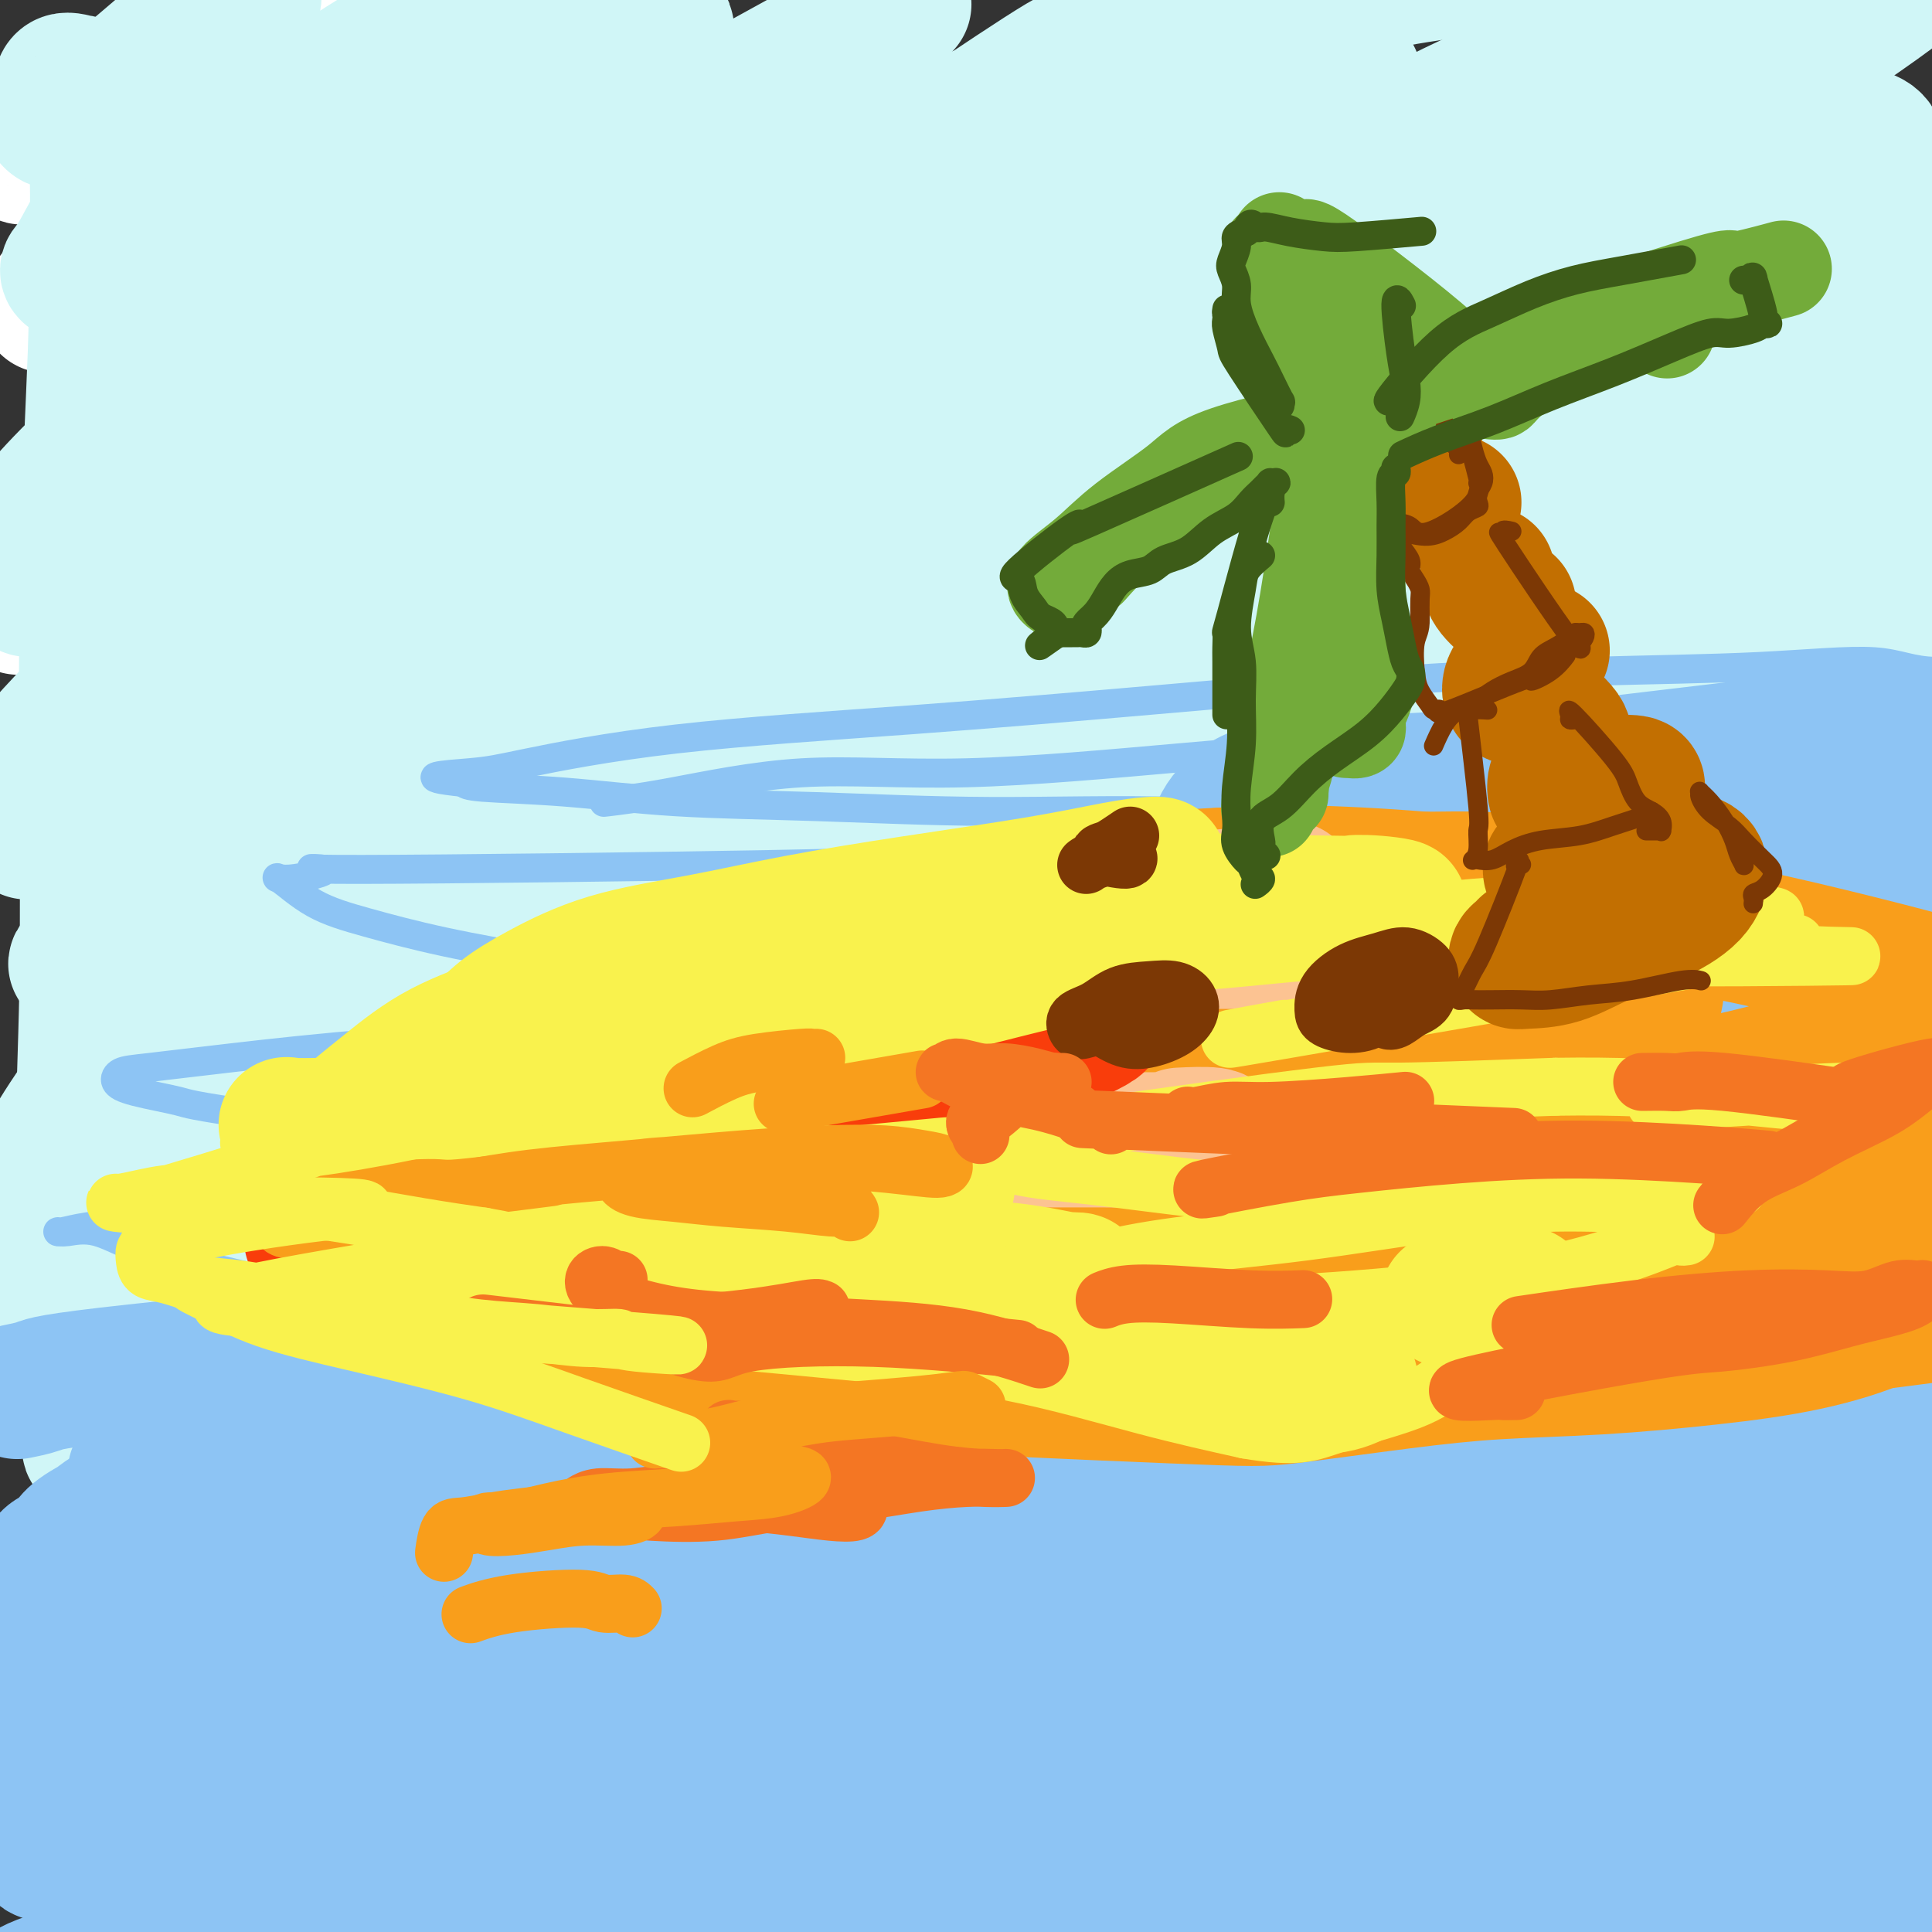 <svg viewBox='0 0 400 400' version='1.1' xmlns='http://www.w3.org/2000/svg' xmlns:xlink='http://www.w3.org/1999/xlink'><rect x="0" y="0" width="400" height="400" fill="#333333" stroke="none"/><g fill='none' stroke='rgb(141,196,244)' stroke-width='28' stroke-linecap='round' stroke-linejoin='round'><path d='M150,390c-0.553,-0.131 -1.105,-0.261 -8,0c-6.895,0.261 -20.132,0.915 -33,2c-12.868,1.085 -25.366,2.601 -39,5c-13.634,2.399 -28.402,5.681 -39,8c-10.598,2.319 -17.025,3.673 -21,5c-3.975,1.327 -5.496,2.625 -7,4c-1.504,1.375 -2.989,2.825 -4,4c-1.011,1.175 -1.547,2.074 -1,2c0.547,-0.074 2.179,-1.122 6,-2c3.821,-0.878 9.833,-1.587 21,-3c11.167,-1.413 27.491,-3.529 45,-6c17.509,-2.471 36.205,-5.295 56,-7c19.795,-1.705 40.691,-2.291 60,-3c19.309,-0.709 37.032,-1.543 54,-2c16.968,-0.457 33.182,-0.538 48,-1c14.818,-0.462 28.239,-1.304 41,-2c12.761,-0.696 24.863,-1.245 36,-1c11.137,0.245 21.308,1.285 31,2c9.692,0.715 18.906,1.106 26,2c7.094,0.894 12.067,2.293 15,3c2.933,0.707 3.824,0.722 2,0c-1.824,-0.722 -6.363,-2.182 -13,-4c-6.637,-1.818 -15.371,-3.994 -27,-7c-11.629,-3.006 -26.153,-6.841 -42,-10c-15.847,-3.159 -33.017,-5.641 -51,-8c-17.983,-2.359 -36.780,-4.596 -56,-6c-19.220,-1.404 -38.863,-1.974 -57,-2c-18.137,-0.026 -34.768,0.493 -51,1c-16.232,0.507 -32.066,1.002 -46,2c-13.934,0.998 -25.967,2.499 -38,4'/><path d='M58,370c-18.736,1.878 -23.576,3.573 -30,5c-6.424,1.427 -14.432,2.587 -18,4c-3.568,1.413 -2.697,3.079 -2,4c0.697,0.921 1.220,1.096 6,1c4.780,-0.096 13.817,-0.463 21,-1c7.183,-0.537 12.511,-1.244 46,-2c33.489,-0.756 95.139,-1.561 132,-2c36.861,-0.439 48.931,-0.512 65,0c16.069,0.512 36.135,1.610 53,2c16.865,0.390 30.530,0.073 42,0c11.470,-0.073 20.746,0.098 27,0c6.254,-0.098 9.487,-0.464 11,-1c1.513,-0.536 1.305,-1.241 -1,-2c-2.305,-0.759 -6.708,-1.574 -17,-3c-10.292,-1.426 -26.474,-3.465 -46,-5c-19.526,-1.535 -42.396,-2.566 -65,-3c-22.604,-0.434 -44.944,-0.272 -67,0c-22.056,0.272 -43.830,0.654 -64,1c-20.170,0.346 -38.735,0.657 -55,1c-16.265,0.343 -30.230,0.720 -44,1c-13.770,0.280 -27.346,0.464 -35,1c-7.654,0.536 -9.387,1.425 -11,2c-1.613,0.575 -3.108,0.838 -4,1c-0.892,0.162 -1.183,0.223 1,0c2.183,-0.223 6.838,-0.732 16,-2c9.162,-1.268 22.831,-3.296 38,-6c15.169,-2.704 31.839,-6.086 51,-9c19.161,-2.914 40.813,-5.362 62,-7c21.187,-1.638 41.911,-2.468 62,-3c20.089,-0.532 39.545,-0.766 59,-1'/><path d='M291,346c28.707,-0.318 39.974,0.885 53,2c13.026,1.115 27.810,2.140 41,3c13.190,0.860 24.787,1.553 34,2c9.213,0.447 16.043,0.647 19,1c2.957,0.353 2.041,0.859 2,2c-0.041,1.141 0.791,2.918 -18,2c-18.791,-0.918 -57.206,-4.531 -83,-7c-25.794,-2.469 -38.967,-3.795 -55,-5c-16.033,-1.205 -34.928,-2.290 -53,-3c-18.072,-0.710 -35.323,-1.044 -52,-1c-16.677,0.044 -32.780,0.466 -48,1c-15.220,0.534 -29.555,1.180 -43,2c-13.445,0.820 -25.998,1.813 -39,3c-13.002,1.187 -26.453,2.568 -34,4c-7.547,1.432 -9.190,2.913 -11,4c-1.810,1.087 -3.788,1.779 -6,2c-2.212,0.221 -4.658,-0.027 -6,0c-1.342,0.027 -1.581,0.331 -1,0c0.581,-0.331 1.981,-1.297 6,-2c4.019,-0.703 10.655,-1.145 20,-2c9.345,-0.855 21.397,-2.124 36,-3c14.603,-0.876 31.755,-1.360 49,-2c17.245,-0.640 34.581,-1.437 52,-2c17.419,-0.563 34.919,-0.892 52,-1c17.081,-0.108 33.742,0.005 49,0c15.258,-0.005 29.113,-0.128 42,0c12.887,0.128 24.805,0.509 36,2c11.195,1.491 21.668,4.094 31,6c9.332,1.906 17.523,3.116 24,4c6.477,0.884 11.238,1.442 16,2'/><path d='M404,360c12.679,2.353 8.878,2.235 8,2c-0.878,-0.235 1.168,-0.589 1,-1c-0.168,-0.411 -2.550,-0.880 -6,-2c-3.450,-1.120 -7.969,-2.891 -17,-5c-9.031,-2.109 -22.575,-4.554 -30,-6c-7.425,-1.446 -8.730,-1.891 -39,-6c-30.270,-4.109 -89.503,-11.881 -115,-15c-25.497,-3.119 -17.256,-1.585 -23,-1c-5.744,0.585 -25.474,0.220 -41,0c-15.526,-0.220 -26.849,-0.295 -38,0c-11.151,0.295 -22.128,0.960 -32,1c-9.872,0.040 -18.637,-0.546 -28,-1c-9.363,-0.454 -19.324,-0.775 -25,-1c-5.676,-0.225 -7.066,-0.353 -9,0c-1.934,0.353 -4.412,1.187 -6,2c-1.588,0.813 -2.288,1.605 -3,2c-0.712,0.395 -1.438,0.394 -2,1c-0.562,0.606 -0.961,1.819 -1,3c-0.039,1.181 0.283,2.329 2,3c1.717,0.671 4.829,0.865 9,1c4.171,0.135 9.401,0.212 18,0c8.599,-0.212 20.567,-0.714 33,-1c12.433,-0.286 25.331,-0.356 38,-1c12.669,-0.644 25.109,-1.862 39,-3c13.891,-1.138 29.232,-2.197 44,-3c14.768,-0.803 28.963,-1.351 44,-2c15.037,-0.649 30.917,-1.401 45,-2c14.083,-0.599 26.368,-1.046 39,-1c12.632,0.046 25.609,0.585 37,1c11.391,0.415 21.195,0.708 31,1'/><path d='M377,326c20.859,0.396 19.506,0.887 23,1c3.494,0.113 11.833,-0.152 17,0c5.167,0.152 7.161,0.719 8,1c0.839,0.281 0.523,0.274 0,0c-0.523,-0.274 -1.253,-0.815 -1,-1c0.253,-0.185 1.490,-0.015 -6,0c-7.490,0.015 -23.707,-0.126 -32,0c-8.293,0.126 -8.661,0.520 -11,1c-2.339,0.480 -6.648,1.046 -13,1c-6.352,-0.046 -14.747,-0.703 -23,-1c-8.253,-0.297 -16.366,-0.235 -25,-1c-8.634,-0.765 -17.791,-2.358 -28,-4c-10.209,-1.642 -21.472,-3.332 -33,-4c-11.528,-0.668 -23.322,-0.314 -36,0c-12.678,0.314 -26.241,0.589 -39,2c-12.759,1.411 -24.713,3.959 -37,6c-12.287,2.041 -24.908,3.573 -37,5c-12.092,1.427 -23.654,2.747 -35,4c-11.346,1.253 -22.474,2.439 -32,3c-9.526,0.561 -17.449,0.497 -23,1c-5.551,0.503 -8.729,1.572 -10,2c-1.271,0.428 -0.636,0.214 0,0'/><path d='M328,335c-0.599,-0.536 -1.198,-1.073 -5,-2c-3.802,-0.927 -10.806,-2.245 -19,-4c-8.194,-1.755 -17.577,-3.947 -27,-6c-9.423,-2.053 -18.886,-3.967 -29,-6c-10.114,-2.033 -20.881,-4.187 -31,-6c-10.119,-1.813 -19.592,-3.287 -29,-4c-9.408,-0.713 -18.751,-0.667 -28,0c-9.249,0.667 -18.403,1.955 -28,3c-9.597,1.045 -19.638,1.846 -29,3c-9.362,1.154 -18.044,2.660 -28,4c-9.956,1.340 -21.184,2.514 -34,5c-12.816,2.486 -27.220,6.285 -37,9c-9.780,2.715 -14.937,4.347 -17,5c-2.063,0.653 -1.031,0.326 0,0'/></g>
<g fill='none' stroke='rgb(255,255,255)' stroke-width='28' stroke-linecap='round' stroke-linejoin='round'><path d='M14,32c-0.188,-0.355 -0.375,-0.709 1,-2c1.375,-1.291 4.314,-3.518 9,-6c4.686,-2.482 11.119,-5.220 20,-8c8.881,-2.780 20.212,-5.602 32,-9c11.788,-3.398 24.035,-7.373 35,-11c10.965,-3.627 20.649,-6.907 29,-10c8.351,-3.093 15.370,-6.000 20,-8c4.630,-2.000 6.871,-3.092 8,-4c1.129,-0.908 1.147,-1.633 0,-2c-1.147,-0.367 -3.460,-0.376 -7,0c-3.540,0.376 -8.307,1.135 -15,2c-6.693,0.865 -15.312,1.834 -25,4c-9.688,2.166 -20.447,5.528 -31,10c-10.553,4.472 -20.902,10.052 -31,15c-10.098,4.948 -19.946,9.262 -28,13c-8.054,3.738 -14.313,6.901 -18,9c-3.687,2.099 -4.802,3.135 -6,4c-1.198,0.865 -2.479,1.558 -3,2c-0.521,0.442 -0.283,0.632 0,1c0.283,0.368 0.612,0.913 2,0c1.388,-0.913 3.835,-3.284 10,-6c6.165,-2.716 16.047,-5.776 20,-7c3.953,-1.224 1.976,-0.612 0,0'/><path d='M71,19c0.351,-0.231 0.702,-0.461 0,0c-0.702,0.461 -2.456,1.614 -4,2c-1.544,0.386 -2.876,0.006 -7,2c-4.124,1.994 -11.039,6.363 -18,11c-6.961,4.637 -13.969,9.542 -19,14c-5.031,4.458 -8.085,8.470 -10,11c-1.915,2.530 -2.690,3.580 -3,4c-0.310,0.420 -0.155,0.210 0,0'/><path d='M131,27c4.119,-0.932 8.237,-1.864 11,-3c2.763,-1.136 4.170,-2.476 6,-3c1.830,-0.524 4.084,-0.233 7,-1c2.916,-0.767 6.495,-2.594 8,-3c1.505,-0.406 0.935,0.607 -1,2c-1.935,1.393 -5.234,3.165 -10,6c-4.766,2.835 -11.000,6.731 -19,10c-8.000,3.269 -17.767,5.909 -27,10c-9.233,4.091 -17.933,9.634 -27,15c-9.067,5.366 -18.500,10.556 -27,16c-8.500,5.444 -16.068,11.141 -23,17c-6.932,5.859 -13.229,11.880 -17,16c-3.771,4.120 -5.015,6.340 -6,9c-0.985,2.660 -1.710,5.760 -2,7c-0.290,1.240 -0.145,0.620 0,0'/></g>
<g fill='none' stroke='rgb(208,246,247)' stroke-width='28' stroke-linecap='round' stroke-linejoin='round'><path d='M151,96c-0.087,-0.196 -0.174,-0.392 -1,0c-0.826,0.392 -2.391,1.371 -4,2c-1.609,0.629 -3.262,0.908 -9,3c-5.738,2.092 -15.560,5.996 -25,11c-9.440,5.004 -18.499,11.109 -27,19c-8.501,7.891 -16.444,17.569 -23,26c-6.556,8.431 -11.727,15.616 -16,23c-4.273,7.384 -7.650,14.967 -9,18c-1.350,3.033 -0.675,1.517 0,0'/><path d='M196,61c-0.759,0.415 -1.518,0.831 1,-1c2.518,-1.831 8.314,-5.907 16,-12c7.686,-6.093 17.261,-14.201 26,-18c8.739,-3.799 16.640,-3.289 15,1c-1.640,4.289 -12.821,12.356 -27,25c-14.179,12.644 -31.356,29.866 -44,42c-12.644,12.134 -20.755,19.181 -24,22c-3.245,2.819 -1.622,1.409 0,0'/><path d='M10,249c0.080,-0.217 0.160,-0.433 0,0c-0.160,0.433 -0.561,1.517 -1,1c-0.439,-0.517 -0.915,-2.635 -1,-5c-0.085,-2.365 0.222,-4.976 7,-15c6.778,-10.024 20.028,-27.461 35,-44c14.972,-16.539 31.666,-32.181 50,-48c18.334,-15.819 38.307,-31.817 56,-44c17.693,-12.183 33.105,-20.552 45,-27c11.895,-6.448 20.272,-10.977 25,-13c4.728,-2.023 5.809,-1.542 6,-1c0.191,0.542 -0.506,1.144 -5,3c-4.494,1.856 -12.786,4.966 -25,13c-12.214,8.034 -28.351,20.992 -45,32c-16.649,11.008 -33.811,20.065 -49,30c-15.189,9.935 -28.407,20.746 -41,30c-12.593,9.254 -24.561,16.951 -33,23c-8.439,6.049 -13.348,10.451 -16,13c-2.652,2.549 -3.046,3.247 -1,2c2.046,-1.247 6.532,-4.439 14,-10c7.468,-5.561 17.919,-13.492 31,-24c13.081,-10.508 28.793,-23.595 44,-38c15.207,-14.405 29.909,-30.129 44,-44c14.091,-13.871 27.570,-25.888 37,-35c9.430,-9.112 14.811,-15.319 18,-19c3.189,-3.681 4.185,-4.837 3,-5c-1.185,-0.163 -4.552,0.666 -12,5c-7.448,4.334 -18.976,12.172 -34,21c-15.024,8.828 -33.545,18.646 -50,29c-16.455,10.354 -30.844,21.244 -44,31c-13.156,9.756 -25.078,18.378 -37,27'/><path d='M31,137c-17.258,12.990 -19.904,16.467 -22,19c-2.096,2.533 -3.642,4.124 -4,4c-0.358,-0.124 0.472,-1.961 6,-8c5.528,-6.039 15.754,-16.280 24,-24c8.246,-7.720 14.512,-12.920 42,-36c27.488,-23.080 76.199,-64.042 96,-81c19.801,-16.958 10.694,-9.914 9,-8c-1.694,1.914 4.026,-1.302 5,-2c0.974,-0.698 -2.798,1.124 -10,5c-7.202,3.876 -17.835,9.808 -31,17c-13.165,7.192 -28.861,15.645 -44,25c-15.139,9.355 -29.720,19.611 -43,29c-13.280,9.389 -25.260,17.910 -34,25c-8.740,7.090 -14.239,12.748 -17,16c-2.761,3.252 -2.785,4.096 -2,4c0.785,-0.096 2.377,-1.134 7,-5c4.623,-3.866 12.277,-10.560 24,-20c11.723,-9.440 27.517,-21.627 41,-33c13.483,-11.373 24.657,-21.932 34,-31c9.343,-9.068 16.855,-16.644 21,-21c4.145,-4.356 4.924,-5.493 5,-6c0.076,-0.507 -0.551,-0.384 -4,1c-3.449,1.384 -9.721,4.031 -19,10c-9.279,5.969 -21.565,15.262 -34,25c-12.435,9.738 -25.020,19.922 -37,30c-11.980,10.078 -23.357,20.048 -31,28c-7.643,7.952 -11.554,13.884 -13,17c-1.446,3.116 -0.428,3.416 0,3c0.428,-0.416 0.265,-1.547 4,-7c3.735,-5.453 11.367,-15.226 19,-25'/><path d='M23,88c8.788,-10.391 19.259,-20.368 29,-30c9.741,-9.632 18.752,-18.919 27,-27c8.248,-8.081 15.731,-14.956 20,-20c4.269,-5.044 5.323,-8.257 7,-11c1.677,-2.743 3.978,-5.018 -1,-3c-4.978,2.018 -17.233,8.327 -28,15c-10.767,6.673 -20.044,13.708 -29,20c-8.956,6.292 -17.589,11.842 -23,16c-5.411,4.158 -7.599,6.926 -9,8c-1.401,1.074 -2.015,0.454 -2,0c0.015,-0.454 0.660,-0.741 2,-3c1.340,-2.259 3.376,-6.490 7,-12c3.624,-5.510 8.837,-12.299 13,-18c4.163,-5.701 7.276,-10.315 10,-14c2.724,-3.685 5.057,-6.441 6,-8c0.943,-1.559 0.495,-1.920 0,-2c-0.495,-0.080 -1.035,0.119 -3,1c-1.965,0.881 -5.353,2.442 -9,5c-3.647,2.558 -7.554,6.113 -11,9c-3.446,2.887 -6.432,5.107 -9,7c-2.568,1.893 -4.719,3.460 -6,4c-1.281,0.540 -1.691,0.053 -2,0c-0.309,-0.053 -0.518,0.330 -1,0c-0.482,-0.330 -1.238,-1.371 -1,-2c0.238,-0.629 1.469,-0.846 2,-2c0.531,-1.154 0.363,-3.246 1,-4c0.637,-0.754 2.078,-0.171 3,0c0.922,0.171 1.325,-0.069 2,2c0.675,2.069 1.621,6.448 2,13c0.379,6.552 0.189,15.276 0,24'/><path d='M20,56c0.142,11.775 -0.502,22.713 -1,35c-0.498,12.287 -0.852,25.923 -1,39c-0.148,13.077 -0.092,25.596 0,38c0.092,12.404 0.221,24.695 0,37c-0.221,12.305 -0.792,24.626 -1,39c-0.208,14.374 -0.053,30.801 0,38c0.053,7.199 0.003,5.168 0,5c-0.003,-0.168 0.040,1.526 0,3c-0.040,1.474 -0.163,2.729 0,3c0.163,0.271 0.613,-0.441 1,-2c0.387,-1.559 0.712,-3.967 1,-9c0.288,-5.033 0.539,-12.693 1,-23c0.461,-10.307 1.133,-23.260 2,-37c0.867,-13.740 1.929,-28.265 3,-42c1.071,-13.735 2.149,-26.680 3,-39c0.851,-12.320 1.473,-24.016 2,-35c0.527,-10.984 0.958,-21.257 1,-31c0.042,-9.743 -0.305,-18.957 0,-27c0.305,-8.043 1.261,-14.916 2,-20c0.739,-5.084 1.262,-8.381 2,-10c0.738,-1.619 1.692,-1.561 2,-1c0.308,0.561 -0.031,1.626 0,4c0.031,2.374 0.432,6.058 0,13c-0.432,6.942 -1.698,17.144 -3,29c-1.302,11.856 -2.639,25.367 -4,39c-1.361,13.633 -2.746,27.389 -4,41c-1.254,13.611 -2.377,27.078 -3,39c-0.623,11.922 -0.744,22.299 -1,32c-0.256,9.701 -0.646,18.727 -1,26c-0.354,7.273 -0.673,12.792 -1,17c-0.327,4.208 -0.664,7.104 -1,10'/><path d='M19,267c-0.905,20.645 0.332,10.259 1,7c0.668,-3.259 0.767,0.610 1,2c0.233,1.390 0.601,0.301 1,0c0.399,-0.301 0.830,0.184 1,0c0.170,-0.184 0.079,-1.039 1,-1c0.921,0.039 2.853,0.971 4,2c1.147,1.029 1.508,2.156 2,3c0.492,0.844 1.116,1.406 2,2c0.884,0.594 2.027,1.221 4,2c1.973,0.779 4.775,1.710 8,2c3.225,0.290 6.872,-0.061 12,0c5.128,0.061 11.735,0.532 20,1c8.265,0.468 18.188,0.932 28,1c9.812,0.068 19.514,-0.260 31,0c11.486,0.260 24.757,1.107 38,1c13.243,-0.107 26.457,-1.168 40,-3c13.543,-1.832 27.415,-4.436 40,-7c12.585,-2.564 23.882,-5.088 34,-7c10.118,-1.912 19.056,-3.210 27,-4c7.944,-0.790 14.893,-1.071 22,-1c7.107,0.071 14.374,0.493 20,1c5.626,0.507 9.613,1.099 13,2c3.387,0.901 6.174,2.111 8,3c1.826,0.889 2.691,1.457 3,2c0.309,0.543 0.061,1.060 -1,2c-1.061,0.940 -2.934,2.304 -6,3c-3.066,0.696 -7.326,0.726 -13,1c-5.674,0.274 -12.764,0.793 -22,1c-9.236,0.207 -20.618,0.104 -32,0'/><path d='M306,282c-16.745,0.308 -25.107,0.077 -36,0c-10.893,-0.077 -24.318,-0.001 -37,0c-12.682,0.001 -24.623,-0.073 -37,0c-12.377,0.073 -25.191,0.293 -33,0c-7.809,-0.293 -10.614,-1.100 -32,0c-21.386,1.100 -61.353,4.105 -78,6c-16.647,1.895 -9.974,2.680 -9,3c0.974,0.320 -3.750,0.177 -8,1c-4.250,0.823 -8.027,2.613 -11,4c-2.973,1.387 -5.143,2.373 -6,3c-0.857,0.627 -0.399,0.896 0,1c0.399,0.104 0.741,0.042 1,0c0.259,-0.042 0.436,-0.063 1,0c0.564,0.063 1.516,0.212 3,0c1.484,-0.212 3.500,-0.784 6,-1c2.500,-0.216 5.485,-0.075 10,0c4.515,0.075 10.559,0.084 19,0c8.441,-0.084 19.279,-0.260 30,0c10.721,0.260 21.326,0.956 32,1c10.674,0.044 21.416,-0.564 33,-1c11.584,-0.436 24.010,-0.701 36,-1c11.990,-0.299 23.545,-0.632 35,-1c11.455,-0.368 22.809,-0.773 34,-1c11.191,-0.227 22.219,-0.278 32,0c9.781,0.278 18.314,0.884 27,1c8.686,0.116 17.524,-0.258 26,0c8.476,0.258 16.590,1.146 24,1c7.410,-0.146 14.117,-1.328 20,-2c5.883,-0.672 10.941,-0.836 16,-1'/><path d='M404,295c8.245,-0.676 10.859,-0.867 14,-1c3.141,-0.133 6.809,-0.208 9,0c2.191,0.208 2.906,0.700 3,1c0.094,0.300 -0.433,0.409 -1,1c-0.567,0.591 -1.175,1.664 -3,2c-1.825,0.336 -4.868,-0.067 -6,0c-1.132,0.067 -0.354,0.603 -10,2c-9.646,1.397 -29.716,3.656 -49,5c-19.284,1.344 -37.781,1.774 -47,2c-9.219,0.226 -9.161,0.249 -16,0c-6.839,-0.249 -20.577,-0.770 -32,-2c-11.423,-1.230 -20.532,-3.169 -30,-5c-9.468,-1.831 -19.293,-3.552 -29,-5c-9.707,-1.448 -19.294,-2.622 -28,-3c-8.706,-0.378 -16.530,0.039 -23,0c-6.470,-0.039 -11.587,-0.533 -16,-1c-4.413,-0.467 -8.122,-0.906 -11,-1c-2.878,-0.094 -4.923,0.158 -6,0c-1.077,-0.158 -1.184,-0.727 -1,-1c0.184,-0.273 0.660,-0.251 3,-1c2.340,-0.749 6.544,-2.270 14,-4c7.456,-1.730 18.164,-3.669 32,-6c13.836,-2.331 30.800,-5.053 48,-8c17.200,-2.947 34.635,-6.117 51,-9c16.365,-2.883 31.660,-5.477 47,-8c15.340,-2.523 30.724,-4.974 44,-7c13.276,-2.026 24.445,-3.625 34,-5c9.555,-1.375 17.496,-2.524 22,-3c4.504,-0.476 5.573,-0.279 4,0c-1.573,0.279 -5.786,0.639 -10,1'/><path d='M411,239c-7.383,0.515 -20.840,1.302 -36,2c-15.160,0.698 -32.023,1.308 -51,2c-18.977,0.692 -40.067,1.467 -61,3c-20.933,1.533 -41.707,3.826 -62,7c-20.293,3.174 -40.103,7.229 -55,10c-14.897,2.771 -24.881,4.256 -47,8c-22.119,3.744 -56.373,9.746 -71,12c-14.627,2.254 -9.626,0.760 -8,0c1.626,-0.760 -0.124,-0.785 0,-1c0.124,-0.215 2.121,-0.621 6,-2c3.879,-1.379 9.640,-3.731 20,-7c10.360,-3.269 25.321,-7.456 41,-12c15.679,-4.544 32.078,-9.444 50,-14c17.922,-4.556 37.367,-8.766 57,-13c19.633,-4.234 39.454,-8.491 58,-13c18.546,-4.509 35.816,-9.270 52,-13c16.184,-3.730 31.281,-6.429 44,-9c12.719,-2.571 23.059,-5.014 30,-7c6.941,-1.986 10.483,-3.515 12,-5c1.517,-1.485 1.010,-2.927 -1,-4c-2.010,-1.073 -5.522,-1.779 -13,-2c-7.478,-0.221 -18.921,0.043 -36,2c-17.079,1.957 -39.792,5.607 -63,10c-23.208,4.393 -46.910,9.529 -69,16c-22.090,6.471 -42.568,14.278 -62,21c-19.432,6.722 -37.817,12.358 -54,18c-16.183,5.642 -30.165,11.288 -42,16c-11.835,4.712 -21.524,8.489 -27,11c-5.476,2.511 -6.738,3.755 -8,5'/><path d='M15,280c-11.798,4.623 -2.793,0.181 4,-4c6.793,-4.181 11.373,-8.102 25,-17c13.627,-8.898 36.300,-22.773 52,-33c15.700,-10.227 24.427,-16.808 61,-40c36.573,-23.192 100.993,-62.997 127,-79c26.007,-16.003 13.601,-8.204 13,-8c-0.601,0.204 10.604,-7.186 14,-10c3.396,-2.814 -1.018,-1.051 -6,1c-4.982,2.051 -10.531,4.392 -21,9c-10.469,4.608 -25.856,11.485 -43,20c-17.144,8.515 -36.044,18.668 -54,29c-17.956,10.332 -34.970,20.844 -52,30c-17.030,9.156 -34.078,16.955 -49,26c-14.922,9.045 -27.717,19.334 -40,30c-12.283,10.666 -24.052,21.708 -30,28c-5.948,6.292 -6.075,7.833 -6,9c0.075,1.167 0.352,1.961 3,0c2.648,-1.961 7.666,-6.677 17,-14c9.334,-7.323 22.982,-17.253 37,-29c14.018,-11.747 28.405,-25.310 45,-39c16.595,-13.690 35.398,-27.505 53,-41c17.602,-13.495 34.002,-26.670 49,-38c14.998,-11.330 28.593,-20.815 40,-29c11.407,-8.185 20.624,-15.070 27,-20c6.376,-4.930 9.910,-7.907 11,-9c1.090,-1.093 -0.263,-0.304 -3,1c-2.737,1.304 -6.857,3.123 -15,7c-8.143,3.877 -20.308,9.813 -36,19c-15.692,9.187 -34.912,21.625 -53,33c-18.088,11.375 -35.044,21.688 -52,32'/><path d='M133,144c-19.550,12.078 -15.923,9.774 -25,16c-9.077,6.226 -30.856,20.981 -48,34c-17.144,13.019 -29.651,24.302 -39,34c-9.349,9.698 -15.538,17.812 -21,25c-5.462,7.188 -10.197,13.452 -3,6c7.197,-7.452 26.326,-28.619 45,-47c18.674,-18.381 36.893,-33.976 58,-52c21.107,-18.024 45.103,-38.477 67,-56c21.897,-17.523 41.697,-32.117 58,-44c16.303,-11.883 29.110,-21.054 38,-28c8.890,-6.946 13.865,-11.666 16,-14c2.135,-2.334 1.432,-2.281 0,-2c-1.432,0.281 -3.592,0.790 -9,3c-5.408,2.210 -14.064,6.119 -28,14c-13.936,7.881 -33.154,19.732 -52,31c-18.846,11.268 -37.322,21.953 -55,32c-17.678,10.047 -34.559,19.455 -50,28c-15.441,8.545 -29.442,16.227 -41,23c-11.558,6.773 -20.672,12.637 -27,17c-6.328,4.363 -9.868,7.226 -11,8c-1.132,0.774 0.144,-0.540 2,-2c1.856,-1.460 4.291,-3.065 11,-8c6.709,-4.935 17.693,-13.201 32,-23c14.307,-9.799 31.936,-21.130 48,-33c16.064,-11.870 30.561,-24.277 44,-35c13.439,-10.723 25.819,-19.761 36,-27c10.181,-7.239 18.164,-12.680 23,-16c4.836,-3.320 6.525,-4.520 7,-5c0.475,-0.480 -0.262,-0.240 -1,0'/><path d='M208,23c30.090,-22.895 4.314,-5.633 -10,4c-14.314,9.633 -17.168,11.638 -27,17c-9.832,5.362 -26.643,14.081 -41,21c-14.357,6.919 -26.261,12.036 -36,17c-9.739,4.964 -17.314,9.774 -27,16c-9.686,6.226 -21.482,13.868 -24,16c-2.518,2.132 4.242,-1.247 13,-6c8.758,-4.753 19.515,-10.879 31,-18c11.485,-7.121 23.697,-15.237 36,-23c12.303,-7.763 24.698,-15.173 37,-22c12.302,-6.827 24.510,-13.071 35,-18c10.490,-4.929 19.261,-8.543 28,-12c8.739,-3.457 17.447,-6.758 25,-9c7.553,-2.242 13.951,-3.424 20,-5c6.049,-1.576 11.750,-3.546 17,-5c5.250,-1.454 10.050,-2.391 14,-3c3.950,-0.609 7.049,-0.889 9,-1c1.951,-0.111 2.753,-0.052 3,0c0.247,0.052 -0.062,0.096 -1,0c-0.938,-0.096 -2.504,-0.333 -4,0c-1.496,0.333 -2.921,1.237 -7,2c-4.079,0.763 -10.811,1.387 -20,4c-9.189,2.613 -20.834,7.216 -33,12c-12.166,4.784 -24.854,9.750 -37,16c-12.146,6.250 -23.752,13.785 -34,21c-10.248,7.215 -19.139,14.109 -27,20c-7.861,5.891 -14.693,10.778 -20,16c-5.307,5.222 -9.088,10.778 -11,15c-1.912,4.222 -1.956,7.111 -2,10'/><path d='M115,108c0.527,2.727 2.845,4.544 8,4c5.155,-0.544 13.146,-3.450 25,-7c11.854,-3.550 27.570,-7.745 44,-14c16.430,-6.255 33.574,-14.572 46,-21c12.426,-6.428 20.135,-10.969 46,-24c25.865,-13.031 69.886,-34.551 87,-43c17.114,-8.449 7.322,-3.826 4,-2c-3.322,1.826 -0.173,0.854 2,0c2.173,-0.854 3.370,-1.590 -2,2c-5.370,3.590 -17.306,11.504 -32,20c-14.694,8.496 -32.144,17.572 -49,27c-16.856,9.428 -33.117,19.209 -49,29c-15.883,9.791 -31.386,19.593 -45,30c-13.614,10.407 -25.337,21.420 -35,31c-9.663,9.580 -17.265,17.727 -24,25c-6.735,7.273 -12.602,13.671 -16,19c-3.398,5.329 -4.328,9.589 -4,13c0.328,3.411 1.912,5.974 7,6c5.088,0.026 13.679,-2.484 25,-8c11.321,-5.516 25.373,-14.038 41,-23c15.627,-8.962 32.828,-18.366 50,-29c17.172,-10.634 34.313,-22.500 50,-33c15.687,-10.500 29.918,-19.633 43,-27c13.082,-7.367 25.015,-12.966 36,-18c10.985,-5.034 21.022,-9.502 29,-12c7.978,-2.498 13.897,-3.026 17,-3c3.103,0.026 3.388,0.605 2,2c-1.388,1.395 -4.451,3.606 -12,8c-7.549,4.394 -19.586,10.970 -35,20c-15.414,9.030 -34.207,20.515 -53,32'/><path d='M321,112c-25.252,14.526 -38.383,20.839 -54,29c-15.617,8.161 -33.718,18.168 -50,27c-16.282,8.832 -30.743,16.488 -42,23c-11.257,6.512 -19.311,11.881 -28,17c-8.689,5.119 -18.013,9.989 -17,9c1.013,-0.989 12.363,-7.839 20,-12c7.637,-4.161 11.561,-5.635 16,-8c4.439,-2.365 9.393,-5.621 19,-11c9.607,-5.379 23.866,-12.881 46,-25c22.134,-12.119 52.141,-28.855 73,-39c20.859,-10.145 32.569,-13.698 45,-18c12.431,-4.302 25.581,-9.352 37,-13c11.419,-3.648 21.105,-5.895 27,-7c5.895,-1.105 7.997,-1.068 9,-1c1.003,0.068 0.906,0.166 -1,1c-1.906,0.834 -5.621,2.405 -13,5c-7.379,2.595 -18.423,6.213 -33,13c-14.577,6.787 -32.687,16.742 -51,28c-18.313,11.258 -36.827,23.821 -54,36c-17.173,12.179 -33.004,23.976 -47,35c-13.996,11.024 -26.158,21.275 -35,29c-8.842,7.725 -14.363,12.922 -17,16c-2.637,3.078 -2.390,4.036 1,3c3.390,-1.036 9.923,-4.065 20,-9c10.077,-4.935 23.696,-11.777 39,-20c15.304,-8.223 32.291,-17.828 50,-27c17.709,-9.172 36.138,-17.912 53,-25c16.862,-7.088 32.155,-12.524 46,-18c13.845,-5.476 26.241,-10.993 35,-15c8.759,-4.007 13.879,-6.503 19,-9'/><path d='M434,126c15.410,-7.475 3.935,-5.163 -2,-4c-5.935,1.163 -6.329,1.177 -7,1c-0.671,-0.177 -1.620,-0.543 -11,2c-9.380,2.543 -27.190,7.996 -40,12c-12.810,4.004 -20.621,6.557 -55,27c-34.379,20.443 -95.327,58.774 -119,74c-23.673,15.226 -10.071,7.346 -6,5c4.071,-2.346 -1.389,0.843 6,-2c7.389,-2.843 27.628,-11.718 45,-21c17.372,-9.282 31.877,-18.970 47,-27c15.123,-8.030 30.866,-14.401 45,-20c14.134,-5.599 26.661,-10.425 37,-15c10.339,-4.575 18.490,-8.898 24,-11c5.510,-2.102 8.379,-1.982 9,-2c0.621,-0.018 -1.007,-0.175 -5,1c-3.993,1.175 -10.352,3.680 -20,8c-9.648,4.320 -22.587,10.454 -37,18c-14.413,7.546 -30.300,16.502 -45,25c-14.700,8.498 -28.211,16.536 -40,24c-11.789,7.464 -21.854,14.353 -28,19c-6.146,4.647 -8.372,7.053 -10,9c-1.628,1.947 -2.657,3.434 1,2c3.657,-1.434 12.001,-5.788 17,-8c4.999,-2.212 6.654,-2.283 16,-8c9.346,-5.717 26.383,-17.079 42,-26c15.617,-8.921 29.815,-15.402 42,-22c12.185,-6.598 22.358,-13.315 30,-19c7.642,-5.685 12.755,-10.339 14,-14c1.245,-3.661 -1.377,-6.331 -4,-9'/><path d='M380,145c-4.328,-1.844 -13.149,-1.954 -23,-1c-9.851,0.954 -20.731,2.973 -42,9c-21.269,6.027 -52.927,16.061 -75,24c-22.073,7.939 -34.560,13.784 -46,19c-11.440,5.216 -21.833,9.802 -32,17c-10.167,7.198 -20.107,17.006 -4,11c16.107,-6.006 58.262,-27.826 78,-38c19.738,-10.174 17.057,-8.702 27,-15c9.943,-6.298 32.508,-20.368 51,-31c18.492,-10.632 32.912,-17.827 46,-25c13.088,-7.173 24.846,-14.324 34,-20c9.154,-5.676 15.704,-9.878 19,-12c3.296,-2.122 3.339,-2.164 2,-2c-1.339,0.164 -4.060,0.536 -13,4c-8.940,3.464 -24.097,10.021 -42,18c-17.903,7.979 -38.550,17.380 -58,26c-19.450,8.620 -37.703,16.458 -53,23c-15.297,6.542 -27.640,11.788 -36,15c-8.360,3.212 -12.739,4.389 -15,5c-2.261,0.611 -2.405,0.656 2,-2c4.405,-2.656 13.359,-8.013 27,-16c13.641,-7.987 31.968,-18.602 48,-29c16.032,-10.398 29.768,-20.577 43,-30c13.232,-9.423 25.961,-18.088 36,-26c10.039,-7.912 17.389,-15.070 23,-21c5.611,-5.930 9.483,-10.631 11,-14c1.517,-3.369 0.678,-5.407 -3,-6c-3.678,-0.593 -10.194,0.259 -20,3c-9.806,2.741 -22.903,7.370 -36,12'/><path d='M329,43c-13.332,5.158 -28.662,12.054 -43,18c-14.338,5.946 -27.684,10.941 -39,16c-11.316,5.059 -20.601,10.181 -24,12c-3.399,1.819 -0.913,0.336 -6,3c-5.087,2.664 -17.748,9.475 5,-2c22.748,-11.475 80.904,-41.237 110,-56c29.096,-14.763 29.132,-14.528 36,-19c6.868,-4.472 20.568,-13.652 26,-18c5.432,-4.348 2.596,-3.862 -2,-3c-4.596,0.862 -10.951,2.102 -22,6c-11.049,3.898 -26.794,10.454 -43,17c-16.206,6.546 -32.875,13.082 -47,19c-14.125,5.918 -25.705,11.219 -35,16c-9.295,4.781 -16.305,9.043 -20,12c-3.695,2.957 -4.074,4.608 -3,5c1.074,0.392 3.601,-0.475 11,-3c7.399,-2.525 19.671,-6.706 32,-12c12.329,-5.294 24.717,-11.699 37,-18c12.283,-6.301 24.462,-12.498 35,-18c10.538,-5.502 19.434,-10.308 25,-14c5.566,-3.692 7.802,-6.269 9,-8c1.198,-1.731 1.360,-2.617 0,-3c-1.360,-0.383 -4.240,-0.264 -10,2c-5.760,2.264 -14.400,6.673 -26,12c-11.600,5.327 -26.161,11.572 -39,18c-12.839,6.428 -23.957,13.038 -32,18c-8.043,4.962 -13.012,8.275 -15,10c-1.988,1.725 -0.994,1.863 0,2'/><path d='M249,55c-5.689,4.556 3.589,0.947 12,-2c8.411,-2.947 15.955,-5.231 26,-9c10.045,-3.769 22.591,-9.024 33,-13c10.409,-3.976 18.681,-6.673 27,-10c8.319,-3.327 16.686,-7.284 16,-6c-0.686,1.284 -10.424,7.808 -16,12c-5.576,4.192 -6.991,6.053 -14,11c-7.009,4.947 -19.612,12.982 -32,22c-12.388,9.018 -24.563,19.020 -30,25c-5.437,5.980 -4.138,7.940 -2,9c2.138,1.060 5.116,1.221 10,0c4.884,-1.221 11.675,-3.825 21,-7c9.325,-3.175 21.184,-6.921 33,-11c11.816,-4.079 23.589,-8.489 34,-13c10.411,-4.511 19.459,-9.121 27,-13c7.541,-3.879 13.576,-7.025 17,-9c3.424,-1.975 4.238,-2.779 4,-3c-0.238,-0.221 -1.528,0.142 -6,2c-4.472,1.858 -12.126,5.213 -23,12c-10.874,6.787 -24.969,17.007 -37,27c-12.031,9.993 -21.997,19.758 -32,28c-10.003,8.242 -20.042,14.962 -24,19c-3.958,4.038 -1.835,5.395 -7,9c-5.165,3.605 -17.619,9.459 4,4c21.619,-5.459 77.309,-22.229 133,-39'/><path d='M423,100c13.327,-1.017 -19.856,15.942 -40,29c-20.144,13.058 -27.248,22.215 -32,27c-4.752,4.785 -7.151,5.196 -13,12c-5.849,6.804 -15.148,20.000 -22,27c-6.852,7.000 -11.257,7.802 -1,6c10.257,-1.802 35.175,-6.210 50,-10c14.825,-3.790 19.558,-6.963 28,-11c8.442,-4.037 20.594,-8.938 26,-11c5.406,-2.062 4.066,-1.283 3,-1c-1.066,0.283 -1.857,0.071 -6,2c-4.143,1.929 -11.637,5.999 -22,12c-10.363,6.001 -23.596,13.932 -37,23c-13.404,9.068 -26.980,19.271 -39,28c-12.020,8.729 -22.486,15.983 -30,21c-7.514,5.017 -12.077,7.797 -14,9c-1.923,1.203 -1.208,0.829 1,0c2.208,-0.829 5.908,-2.114 13,-5c7.092,-2.886 17.574,-7.372 30,-12c12.426,-4.628 26.795,-9.399 39,-14c12.205,-4.601 22.244,-9.033 32,-13c9.756,-3.967 19.228,-7.467 26,-10c6.772,-2.533 10.845,-4.097 13,-5c2.155,-0.903 2.392,-1.145 2,-1c-0.392,0.145 -1.414,0.677 -5,2c-3.586,1.323 -9.737,3.437 -19,7c-9.263,3.563 -21.637,8.573 -33,14c-11.363,5.427 -21.713,11.269 -31,16c-9.287,4.731 -17.511,8.352 -23,11c-5.489,2.648 -8.245,4.324 -11,6'/><path d='M308,259c-10.100,4.937 -2.851,0.779 0,-1c2.851,-1.779 1.302,-1.179 4,-2c2.698,-0.821 9.643,-3.062 19,-7c9.357,-3.938 21.128,-9.571 31,-15c9.872,-5.429 17.846,-10.653 28,-15c10.154,-4.347 22.487,-7.815 22,-13c-0.487,-5.185 -13.794,-12.086 -22,-14c-8.206,-1.914 -11.311,1.159 -17,3c-5.689,1.841 -13.962,2.448 -33,10c-19.038,7.552 -48.842,22.047 -61,28c-12.158,5.953 -6.669,3.363 -4,2c2.669,-1.363 2.518,-1.499 7,-5c4.482,-3.501 13.599,-10.366 24,-17c10.401,-6.634 22.088,-13.035 33,-20c10.912,-6.965 21.049,-14.493 30,-22c8.951,-7.507 16.717,-14.993 23,-22c6.283,-7.007 11.083,-13.534 14,-19c2.917,-5.466 3.950,-9.870 4,-13c0.050,-3.130 -0.885,-4.987 -3,-7c-2.115,-2.013 -5.412,-4.184 -9,-6c-3.588,-1.816 -7.469,-3.278 -12,-6c-4.531,-2.722 -9.714,-6.704 -14,-11c-4.286,-4.296 -7.675,-8.906 -10,-13c-2.325,-4.094 -3.584,-7.672 -4,-11c-0.416,-3.328 0.012,-6.408 0,-9c-0.012,-2.592 -0.465,-4.698 -1,-6c-0.535,-1.302 -1.153,-1.801 -2,-2c-0.847,-0.199 -1.924,-0.100 -3,0'/><path d='M352,46c-2.348,0.156 -5.718,1.544 -7,2c-1.282,0.456 -0.478,-0.022 -5,4c-4.522,4.022 -14.371,12.544 -23,22c-8.629,9.456 -16.037,19.844 -19,24c-2.963,4.156 -1.482,2.078 0,0'/></g>
<g fill='none' stroke='rgb(141,196,244)' stroke-width='28' stroke-linecap='round' stroke-linejoin='round'><path d='M73,317c0.163,0.146 0.326,0.292 -1,0c-1.326,-0.292 -4.141,-1.022 -8,-2c-3.859,-0.978 -8.763,-2.204 -14,-3c-5.237,-0.796 -10.806,-1.161 -15,-1c-4.194,0.161 -7.012,0.847 -10,2c-2.988,1.153 -6.148,2.772 -8,4c-1.852,1.228 -2.398,2.066 -3,3c-0.602,0.934 -1.260,1.966 -2,3c-0.740,1.034 -1.562,2.072 -2,2c-0.438,-0.072 -0.492,-1.252 0,-2c0.492,-0.748 1.531,-1.064 3,-2c1.469,-0.936 3.369,-2.490 5,-4c1.631,-1.510 2.995,-2.974 7,-5c4.005,-2.026 10.652,-4.613 14,-6c3.348,-1.387 3.396,-1.575 6,-2c2.604,-0.425 7.763,-1.086 12,-2c4.237,-0.914 7.550,-2.081 11,-2c3.450,0.081 7.036,1.411 11,2c3.964,0.589 8.305,0.436 12,1c3.695,0.564 6.743,1.843 10,3c3.257,1.157 6.724,2.190 10,3c3.276,0.810 6.360,1.396 9,2c2.640,0.604 4.836,1.226 7,2c2.164,0.774 4.295,1.702 6,2c1.705,0.298 2.984,-0.033 4,0c1.016,0.033 1.769,0.429 2,0c0.231,-0.429 -0.060,-1.684 -1,-2c-0.940,-0.316 -2.530,0.307 -5,0c-2.470,-0.307 -5.819,-1.544 -9,-2c-3.181,-0.456 -6.195,-0.130 -10,0c-3.805,0.130 -8.403,0.065 -13,0'/><path d='M101,311c-5.667,-0.286 -8.333,-1.000 -13,-1c-4.667,0.000 -11.333,0.714 -14,1c-2.667,0.286 -1.333,0.143 0,0'/><path d='M35,308c-0.073,-0.337 -0.146,-0.675 0,-1c0.146,-0.325 0.510,-0.639 -2,-1c-2.510,-0.361 -7.894,-0.769 -3,-2c4.894,-1.231 20.065,-3.283 24,-4c3.935,-0.717 -3.366,-0.097 8,-2c11.366,-1.903 41.399,-6.328 55,-8c13.601,-1.672 10.769,-0.592 11,0c0.231,0.592 3.526,0.695 5,1c1.474,0.305 1.127,0.813 0,1c-1.127,0.187 -3.033,0.053 -6,0c-2.967,-0.053 -6.995,-0.024 -11,0c-4.005,0.024 -7.987,0.044 -12,0c-4.013,-0.044 -8.057,-0.152 -12,0c-3.943,0.152 -7.785,0.563 -11,1c-3.215,0.437 -5.802,0.900 -8,1c-2.198,0.100 -4.009,-0.165 -5,0c-0.991,0.165 -1.164,0.758 -1,1c0.164,0.242 0.666,0.134 2,0c1.334,-0.134 3.501,-0.294 6,0c2.499,0.294 5.331,1.042 10,1c4.669,-0.042 11.177,-0.873 18,-1c6.823,-0.127 13.963,0.451 21,1c7.037,0.549 13.972,1.071 21,2c7.028,0.929 14.151,2.265 20,4c5.849,1.735 10.425,3.867 15,6'/><path d='M180,308c5.833,1.667 2.917,0.833 0,0'/><path d='M214,318c0.255,-0.411 0.511,-0.821 1,-1c0.489,-0.179 1.213,-0.125 2,0c0.787,0.125 1.638,0.321 5,0c3.362,-0.321 9.235,-1.159 16,-2c6.765,-0.841 14.421,-1.686 21,-2c6.579,-0.314 12.082,-0.096 17,0c4.918,0.096 9.251,0.071 13,0c3.749,-0.071 6.915,-0.187 9,0c2.085,0.187 3.090,0.679 4,1c0.910,0.321 1.724,0.472 2,1c0.276,0.528 0.014,1.433 0,2c-0.014,0.567 0.221,0.794 0,1c-0.221,0.206 -0.897,0.389 -1,1c-0.103,0.611 0.366,1.649 1,2c0.634,0.351 1.434,0.014 3,0c1.566,-0.014 3.898,0.294 7,0c3.102,-0.294 6.972,-1.189 11,-2c4.028,-0.811 8.212,-1.538 13,-2c4.788,-0.462 10.180,-0.660 15,-1c4.820,-0.340 9.067,-0.822 13,-1c3.933,-0.178 7.552,-0.051 9,0c1.448,0.051 0.724,0.025 0,0'/><path d='M290,313c-0.176,-0.454 -0.351,-0.908 0,-1c0.351,-0.092 1.230,0.178 -2,0c-3.230,-0.178 -10.569,-0.803 -17,-1c-6.431,-0.197 -11.952,0.035 -18,0c-6.048,-0.035 -12.621,-0.336 -20,-1c-7.379,-0.664 -15.563,-1.691 -23,-2c-7.437,-0.309 -14.125,0.100 -21,0c-6.875,-0.100 -13.935,-0.709 -21,-1c-7.065,-0.291 -14.134,-0.265 -21,0c-6.866,0.265 -13.527,0.767 -20,1c-6.473,0.233 -12.756,0.195 -19,0c-6.244,-0.195 -12.449,-0.548 -18,-1c-5.551,-0.452 -10.447,-1.003 -15,-2c-4.553,-0.997 -8.761,-2.441 -13,-4c-4.239,-1.559 -8.508,-3.235 -12,-5c-3.492,-1.765 -6.206,-3.621 -8,-5c-1.794,-1.379 -2.667,-2.282 -3,-3c-0.333,-0.718 -0.124,-1.250 0,-2c0.124,-0.750 0.163,-1.717 0,-2c-0.163,-0.283 -0.530,0.116 0,0c0.530,-0.116 1.955,-0.749 3,-1c1.045,-0.251 1.710,-0.120 3,0c1.290,0.120 3.206,0.228 5,0c1.794,-0.228 3.468,-0.792 6,-1c2.532,-0.208 5.923,-0.059 9,0c3.077,0.059 5.841,0.027 10,0c4.159,-0.027 9.713,-0.048 15,0c5.287,0.048 10.308,0.167 17,0c6.692,-0.167 15.055,-0.619 24,-1c8.945,-0.381 18.473,-0.690 28,-1'/><path d='M159,280c17.802,-0.497 10.808,-0.740 14,-1c3.192,-0.260 16.569,-0.535 27,-1c10.431,-0.465 17.915,-1.118 27,-2c9.085,-0.882 19.772,-1.994 26,-3c6.228,-1.006 7.997,-1.907 26,-4c18.003,-2.093 52.241,-5.380 66,-7c13.759,-1.620 7.040,-1.575 7,-1c-0.040,0.575 6.599,1.678 10,2c3.401,0.322 3.562,-0.137 2,0c-1.562,0.137 -4.849,0.870 -9,2c-4.151,1.130 -9.166,2.655 -16,4c-6.834,1.345 -15.489,2.508 -26,3c-10.511,0.492 -22.880,0.311 -34,0c-11.120,-0.311 -20.992,-0.754 -31,-1c-10.008,-0.246 -20.153,-0.297 -30,-1c-9.847,-0.703 -19.398,-2.058 -28,-3c-8.602,-0.942 -16.255,-1.471 -23,-2c-6.745,-0.529 -12.581,-1.058 -17,-2c-4.419,-0.942 -7.422,-2.296 -10,-3c-2.578,-0.704 -4.730,-0.758 -6,-1c-1.270,-0.242 -1.659,-0.673 -1,-1c0.659,-0.327 2.367,-0.550 5,-1c2.633,-0.450 6.193,-1.126 13,-2c6.807,-0.874 16.863,-1.944 28,-3c11.137,-1.056 23.356,-2.097 36,-3c12.644,-0.903 25.712,-1.666 39,-3c13.288,-1.334 26.797,-3.238 39,-5c12.203,-1.762 23.102,-3.381 34,-5'/><path d='M327,236c35.215,-4.104 26.754,-2.865 28,-3c1.246,-0.135 12.200,-1.644 19,-3c6.800,-1.356 9.444,-2.559 9,-3c-0.444,-0.441 -3.978,-0.121 -1,-1c2.978,-0.879 12.466,-2.958 -6,0c-18.466,2.958 -64.888,10.953 -86,14c-21.112,3.047 -16.915,1.147 -21,1c-4.085,-0.147 -16.450,1.460 -36,-1c-19.550,-2.460 -46.283,-8.986 -58,-12c-11.717,-3.014 -8.419,-2.517 -7,-3c1.419,-0.483 0.958,-1.948 3,-3c2.042,-1.052 6.588,-1.691 14,-4c7.412,-2.309 17.689,-6.287 28,-9c10.311,-2.713 20.657,-4.159 31,-6c10.343,-1.841 20.684,-4.075 31,-6c10.316,-1.925 20.606,-3.542 30,-5c9.394,-1.458 17.892,-2.759 27,-3c9.108,-0.241 18.825,0.576 27,1c8.175,0.424 14.806,0.453 21,1c6.194,0.547 11.950,1.612 16,2c4.050,0.388 6.393,0.098 8,0c1.607,-0.098 2.477,-0.006 2,0c-0.477,0.006 -2.299,-0.074 -4,0c-1.701,0.074 -3.279,0.302 -6,0c-2.721,-0.302 -6.585,-1.132 -13,-2c-6.415,-0.868 -15.381,-1.772 -26,-2c-10.619,-0.228 -22.891,0.221 -34,0c-11.109,-0.221 -21.054,-1.110 -31,-2'/><path d='M292,187c-22.077,-0.922 -21.270,-0.226 -27,-1c-5.730,-0.774 -17.999,-3.018 -24,-4c-6.001,-0.982 -5.736,-0.703 -5,-1c0.736,-0.297 1.943,-1.171 0,-1c-1.943,0.171 -7.035,1.385 7,0c14.035,-1.385 47.196,-5.371 62,-7c14.804,-1.629 11.250,-0.903 14,-1c2.750,-0.097 11.802,-1.016 27,-2c15.198,-0.984 36.540,-2.031 46,-2c9.460,0.031 7.037,1.140 6,2c-1.037,0.860 -0.687,1.472 -2,2c-1.313,0.528 -4.288,0.972 -10,2c-5.712,1.028 -14.160,2.638 -24,4c-9.840,1.362 -21.071,2.475 -31,3c-9.929,0.525 -18.557,0.463 -27,1c-8.443,0.537 -16.700,1.675 -24,2c-7.300,0.325 -13.643,-0.161 -18,0c-4.357,0.161 -6.727,0.969 -8,1c-1.273,0.031 -1.448,-0.716 0,-1c1.448,-0.284 4.519,-0.105 10,-1c5.481,-0.895 13.374,-2.864 23,-5c9.626,-2.136 20.987,-4.439 32,-6c11.013,-1.561 21.679,-2.380 31,-4c9.321,-1.620 17.296,-4.042 24,-6c6.704,-1.958 12.137,-3.453 16,-5c3.863,-1.547 6.155,-3.147 8,-4c1.845,-0.853 3.241,-0.958 2,-1c-1.241,-0.042 -5.121,-0.021 -9,0'/><path d='M391,152c-6.368,0.444 -18.788,2.053 -26,3c-7.212,0.947 -9.215,1.233 -17,2c-7.785,0.767 -21.350,2.014 -33,3c-11.650,0.986 -21.384,1.709 -31,2c-9.616,0.291 -19.115,0.148 -25,3c-5.885,2.852 -8.157,8.699 -7,11c1.157,2.301 5.744,1.055 11,0c5.256,-1.055 11.180,-1.919 32,-3c20.820,-1.081 56.534,-2.380 74,-3c17.466,-0.620 16.683,-0.560 19,0c2.317,0.560 7.732,1.620 10,2c2.268,0.380 1.388,0.081 -1,1c-2.388,0.919 -6.283,3.056 -14,5c-7.717,1.944 -19.255,3.695 -31,6c-11.745,2.305 -23.697,5.163 -36,7c-12.303,1.837 -24.957,2.653 -37,4c-12.043,1.347 -23.476,3.225 -33,4c-9.524,0.775 -17.139,0.446 -24,1c-6.861,0.554 -12.967,1.992 -17,3c-4.033,1.008 -5.992,1.587 -7,2c-1.008,0.413 -1.066,0.661 0,1c1.066,0.339 3.255,0.770 8,1c4.745,0.230 12.044,0.260 22,0c9.956,-0.260 22.568,-0.810 35,-2c12.432,-1.190 24.683,-3.020 36,-4c11.317,-0.980 21.701,-1.110 32,-1c10.299,0.110 20.514,0.460 28,1c7.486,0.540 12.243,1.270 17,2'/><path d='M376,203c9.073,0.694 9.256,0.929 10,2c0.744,1.071 2.051,2.978 3,4c0.949,1.022 1.542,1.158 -2,2c-3.542,0.842 -11.219,2.390 -10,4c1.219,1.610 11.333,3.280 -22,5c-33.333,1.720 -110.112,3.488 -142,4c-31.888,0.512 -18.884,-0.232 -17,0c1.884,0.232 -7.352,1.439 -15,2c-7.648,0.561 -13.707,0.476 -21,4c-7.293,3.524 -15.821,10.656 -18,14c-2.179,3.344 1.990,2.899 6,3c4.010,0.101 7.860,0.750 15,1c7.140,0.250 17.568,0.103 29,0c11.432,-0.103 23.867,-0.162 36,0c12.133,0.162 23.965,0.546 36,1c12.035,0.454 24.274,0.978 36,2c11.726,1.022 22.941,2.542 34,4c11.059,1.458 21.964,2.853 32,4c10.036,1.147 19.203,2.045 28,3c8.797,0.955 17.222,1.967 23,3c5.778,1.033 8.908,2.087 11,3c2.092,0.913 3.147,1.685 3,2c-0.147,0.315 -1.496,0.172 -4,1c-2.504,0.828 -6.163,2.628 -15,5c-8.837,2.372 -22.853,5.316 -36,8c-13.147,2.684 -25.424,5.107 -39,7c-13.576,1.893 -28.450,3.255 -41,3c-12.550,-0.255 -22.775,-2.128 -33,-4'/><path d='M263,290c-10.067,-1.365 -18.733,-2.776 -26,-4c-7.267,-1.224 -13.135,-2.260 -18,-3c-4.865,-0.740 -8.727,-1.185 -10,-1c-1.273,0.185 0.041,0.999 -3,1c-3.041,0.001 -10.438,-0.810 2,1c12.438,1.810 44.712,6.242 60,8c15.288,1.758 13.591,0.841 16,1c2.409,0.159 8.923,1.394 30,3c21.077,1.606 56.717,3.583 75,5c18.283,1.417 19.210,2.273 23,3c3.790,0.727 10.442,1.326 15,2c4.558,0.674 7.021,1.422 8,2c0.979,0.578 0.474,0.987 -1,1c-1.474,0.013 -3.915,-0.371 -8,0c-4.085,0.371 -9.812,1.496 -19,2c-9.188,0.504 -21.836,0.388 -34,0c-12.164,-0.388 -23.844,-1.047 -37,-2c-13.156,-0.953 -27.787,-2.201 -42,-3c-14.213,-0.799 -28.006,-1.151 -41,-2c-12.994,-0.849 -25.188,-2.195 -36,-4c-10.812,-1.805 -20.242,-4.067 -29,-6c-8.758,-1.933 -16.843,-3.535 -24,-4c-7.157,-0.465 -13.388,0.207 -19,0c-5.612,-0.207 -10.607,-1.293 -16,-2c-5.393,-0.707 -11.183,-1.037 -16,-2c-4.817,-0.963 -8.662,-2.561 -12,-4c-3.338,-1.439 -6.169,-2.720 -9,-4'/><path d='M92,278c-4.748,-1.630 -6.119,-1.705 -7,-2c-0.881,-0.295 -1.271,-0.811 -2,-1c-0.729,-0.189 -1.796,-0.051 -3,0c-1.204,0.051 -2.546,0.014 -3,0c-0.454,-0.014 -0.018,-0.004 0,0c0.018,0.004 -0.380,0.001 0,0c0.380,-0.001 1.537,-0.000 2,0c0.463,0.000 0.231,0.000 0,0'/><path d='M148,275c-2.381,-0.395 -4.763,-0.790 -6,-1c-1.237,-0.210 -1.330,-0.236 -4,0c-2.670,0.236 -7.918,0.732 -12,1c-4.082,0.268 -7.000,0.307 -26,2c-19.000,1.693 -54.082,5.042 -72,7c-17.918,1.958 -18.670,2.527 -20,3c-1.330,0.473 -3.237,0.849 -4,1c-0.763,0.151 -0.381,0.075 0,0'/></g>
<g fill='none' stroke='rgb(141,196,244)' stroke-width='6' stroke-linecap='round' stroke-linejoin='round'><path d='M33,289c0.005,-0.472 0.010,-0.943 0,-1c-0.010,-0.057 -0.035,0.302 0,0c0.035,-0.302 0.131,-1.265 1,-2c0.869,-0.735 2.512,-1.241 5,-2c2.488,-0.759 5.822,-1.769 11,-2c5.178,-0.231 12.201,0.318 22,1c9.799,0.682 22.376,1.499 35,2c12.624,0.501 25.296,0.688 38,1c12.704,0.312 25.441,0.749 37,1c11.559,0.251 21.940,0.315 30,0c8.060,-0.315 13.797,-1.011 17,-1c3.203,0.011 3.871,0.728 4,1c0.129,0.272 -0.280,0.097 -2,0c-1.720,-0.097 -4.750,-0.118 -10,0c-5.250,0.118 -12.719,0.374 -22,0c-9.281,-0.374 -20.373,-1.379 -30,-2c-9.627,-0.621 -17.789,-0.858 -27,-2c-9.211,-1.142 -19.471,-3.189 -29,-5c-9.529,-1.811 -18.325,-3.386 -26,-5c-7.675,-1.614 -14.227,-3.266 -21,-5c-6.773,-1.734 -13.766,-3.551 -20,-5c-6.234,-1.449 -11.708,-2.531 -16,-4c-4.292,-1.469 -7.401,-3.325 -10,-4c-2.599,-0.675 -4.688,-0.170 -6,0c-1.312,0.170 -1.846,0.003 -2,0c-0.154,-0.003 0.074,0.157 1,0c0.926,-0.157 2.552,-0.630 5,-1c2.448,-0.370 5.718,-0.635 14,-1c8.282,-0.365 21.576,-0.829 32,-1c10.424,-0.171 17.978,-0.049 21,0c3.022,0.049 1.511,0.024 0,0'/><path d='M210,249c-0.369,-0.011 -0.738,-0.022 0,0c0.738,0.022 2.584,0.078 3,0c0.416,-0.078 -0.599,-0.290 4,0c4.599,0.290 14.812,1.084 5,0c-9.812,-1.084 -39.648,-4.044 -54,-5c-14.352,-0.956 -13.220,0.092 -17,0c-3.780,-0.092 -12.470,-1.323 -32,-4c-19.530,-2.677 -49.898,-6.801 -65,-9c-15.102,-2.199 -14.939,-2.472 -17,-3c-2.061,-0.528 -6.347,-1.309 -9,-2c-2.653,-0.691 -3.674,-1.291 -4,-2c-0.326,-0.709 0.042,-1.527 1,-2c0.958,-0.473 2.507,-0.601 6,-1c3.493,-0.399 8.929,-1.069 17,-2c8.071,-0.931 18.777,-2.124 30,-3c11.223,-0.876 22.964,-1.434 34,-2c11.036,-0.566 21.368,-1.139 32,-1c10.632,0.139 21.564,0.990 32,2c10.436,1.010 20.377,2.180 30,3c9.623,0.820 18.928,1.289 27,2c8.072,0.711 14.913,1.662 21,2c6.087,0.338 11.422,0.062 15,0c3.578,-0.062 5.398,0.091 6,0c0.602,-0.091 -0.014,-0.427 -1,-1c-0.986,-0.573 -2.342,-1.385 -5,-2c-2.658,-0.615 -6.616,-1.033 -14,-2c-7.384,-0.967 -18.192,-2.484 -29,-4'/><path d='M226,213c-15.491,-2.305 -29.718,-3.568 -38,-4c-8.282,-0.432 -10.619,-0.033 -18,-1c-7.381,-0.967 -19.805,-3.298 -30,-5c-10.195,-1.702 -18.161,-2.773 -26,-4c-7.839,-1.227 -15.549,-2.610 -22,-4c-6.451,-1.390 -11.641,-2.787 -16,-4c-4.359,-1.213 -7.886,-2.244 -11,-4c-3.114,-1.756 -5.813,-4.239 -7,-5c-1.187,-0.761 -0.860,0.199 2,0c2.860,-0.199 8.253,-1.555 7,-2c-1.253,-0.445 -9.152,0.023 8,0c17.152,-0.023 59.354,-0.538 84,-1c24.646,-0.462 31.736,-0.872 43,-1c11.264,-0.128 26.702,0.025 41,0c14.298,-0.025 27.454,-0.230 39,-1c11.546,-0.770 21.481,-2.106 30,-3c8.519,-0.894 15.624,-1.348 21,-2c5.376,-0.652 9.025,-1.504 11,-2c1.975,-0.496 2.276,-0.638 2,-1c-0.276,-0.362 -1.128,-0.944 -4,-1c-2.872,-0.056 -7.765,0.412 -17,1c-9.235,0.588 -22.812,1.294 -37,1c-14.188,-0.294 -28.988,-1.588 -43,-2c-14.012,-0.412 -27.236,0.058 -40,0c-12.764,-0.058 -25.069,-0.645 -36,-1c-10.931,-0.355 -20.487,-0.476 -29,-1c-8.513,-0.524 -15.984,-1.449 -23,-2c-7.016,-0.551 -13.576,-0.729 -17,-1c-3.424,-0.271 -3.712,-0.636 -4,-1'/><path d='M96,162c-11.460,-1.173 -3.608,-1.604 1,-2c4.608,-0.396 5.974,-0.757 12,-2c6.026,-1.243 16.711,-3.370 31,-5c14.289,-1.630 32.182,-2.765 49,-4c16.818,-1.235 32.562,-2.572 49,-4c16.438,-1.428 33.570,-2.948 49,-4c15.430,-1.052 29.160,-1.638 42,-2c12.840,-0.362 24.792,-0.501 35,-1c10.208,-0.499 18.674,-1.359 24,-1c5.326,0.359 7.512,1.937 13,2c5.488,0.063 14.280,-1.388 -7,1c-21.280,2.388 -72.630,8.614 -102,12c-29.370,3.386 -36.761,3.930 -49,5c-12.239,1.070 -29.326,2.665 -43,3c-13.674,0.335 -23.933,-0.591 -34,0c-10.067,0.591 -19.941,2.697 -27,4c-7.059,1.303 -11.303,1.801 -13,2c-1.697,0.199 -0.849,0.100 0,0'/></g>
<g fill='none' stroke='rgb(249,158,27)' stroke-width='28' stroke-linecap='round' stroke-linejoin='round'><path d='M157,210c-0.011,0.173 -0.021,0.346 0,0c0.021,-0.346 0.074,-1.210 0,-2c-0.074,-0.790 -0.276,-1.507 1,-3c1.276,-1.493 4.031,-3.761 7,-6c2.969,-2.239 6.153,-4.447 10,-6c3.847,-1.553 8.358,-2.451 15,-4c6.642,-1.549 15.414,-3.750 24,-5c8.586,-1.250 16.987,-1.549 25,-2c8.013,-0.451 15.638,-1.052 23,-1c7.362,0.052 14.461,0.758 21,1c6.539,0.242 12.518,0.020 18,0c5.482,-0.020 10.466,0.161 15,1c4.534,0.839 8.617,2.338 12,4c3.383,1.662 6.067,3.489 8,5c1.933,1.511 3.114,2.706 4,4c0.886,1.294 1.475,2.688 2,4c0.525,1.312 0.984,2.541 1,4c0.016,1.459 -0.412,3.147 -1,5c-0.588,1.853 -1.336,3.871 -3,6c-1.664,2.129 -4.244,4.368 -8,7c-3.756,2.632 -8.687,5.658 -16,9c-7.313,3.342 -17.006,7.000 -27,10c-9.994,3.000 -20.288,5.343 -30,8c-9.712,2.657 -18.841,5.629 -28,8c-9.159,2.371 -18.347,4.143 -27,6c-8.653,1.857 -16.772,3.801 -24,5c-7.228,1.199 -13.564,1.653 -20,2c-6.436,0.347 -12.973,0.588 -19,1c-6.027,0.412 -11.546,0.996 -17,1c-5.454,0.004 -10.844,-0.570 -15,-1c-4.156,-0.430 -7.078,-0.715 -10,-1'/><path d='M98,270c-11.639,-0.617 -10.237,-2.161 -10,-3c0.237,-0.839 -0.693,-0.973 -2,-2c-1.307,-1.027 -2.992,-2.945 -4,-4c-1.008,-1.055 -1.338,-1.246 -1,-2c0.338,-0.754 1.345,-2.070 -1,-2c-2.345,0.070 -8.041,1.525 3,-4c11.041,-5.525 38.818,-18.030 56,-24c17.182,-5.970 23.768,-5.406 30,-6c6.232,-0.594 12.111,-2.346 33,-5c20.889,-2.654 56.788,-6.211 75,-8c18.212,-1.789 18.736,-1.810 23,-2c4.264,-0.190 12.267,-0.549 18,0c5.733,0.549 9.197,2.005 12,3c2.803,0.995 4.945,1.531 6,2c1.055,0.469 1.024,0.873 1,1c-0.024,0.127 -0.039,-0.023 -1,0c-0.961,0.023 -2.867,0.220 -5,1c-2.133,0.780 -4.494,2.142 -10,3c-5.506,0.858 -14.157,1.213 -24,2c-9.843,0.787 -20.879,2.007 -32,3c-11.121,0.993 -22.328,1.760 -34,3c-11.672,1.240 -23.810,2.954 -35,4c-11.190,1.046 -21.432,1.425 -31,2c-9.568,0.575 -18.461,1.347 -27,2c-8.539,0.653 -16.726,1.187 -24,2c-7.274,0.813 -13.637,1.907 -20,3'/><path d='M94,239c-38.027,3.765 -19.595,2.677 -15,3c4.595,0.323 -4.647,2.058 -7,2c-2.353,-0.058 2.182,-1.910 -1,0c-3.182,1.910 -14.082,7.582 4,0c18.082,-7.582 65.147,-28.417 85,-37c19.853,-8.583 12.495,-4.913 12,-5c-0.495,-0.087 5.873,-3.929 20,-7c14.127,-3.071 36.012,-5.369 47,-6c10.988,-0.631 11.079,0.404 14,1c2.921,0.596 8.671,0.752 12,1c3.329,0.248 4.237,0.588 5,1c0.763,0.412 1.380,0.895 1,1c-0.380,0.105 -1.757,-0.168 -4,0c-2.243,0.168 -5.351,0.779 -9,1c-3.649,0.221 -7.837,0.053 -15,1c-7.163,0.947 -17.300,3.008 -28,5c-10.700,1.992 -21.962,3.914 -32,6c-10.038,2.086 -18.851,4.334 -27,7c-8.149,2.666 -15.634,5.748 -23,8c-7.366,2.252 -14.612,3.674 -21,5c-6.388,1.326 -11.917,2.557 -16,4c-4.083,1.443 -6.718,3.099 -9,4c-2.282,0.901 -4.210,1.046 -5,1c-0.790,-0.046 -0.444,-0.281 1,-1c1.444,-0.719 3.984,-1.920 8,-4c4.016,-2.080 9.508,-5.040 15,-8'/><path d='M106,222c7.213,-4.142 13.245,-7.999 19,-11c5.755,-3.001 11.233,-5.148 17,-7c5.767,-1.852 11.822,-3.409 20,-5c8.178,-1.591 18.479,-3.217 23,-5c4.521,-1.783 3.261,-3.725 24,-3c20.739,0.725 63.476,4.115 81,6c17.524,1.885 9.835,2.265 8,2c-1.835,-0.265 2.185,-1.174 14,6c11.815,7.174 31.426,22.433 40,30c8.574,7.567 6.112,7.444 6,9c-0.112,1.556 2.126,4.791 3,7c0.874,2.209 0.382,3.391 0,4c-0.382,0.609 -0.656,0.644 -1,1c-0.344,0.356 -0.758,1.034 -2,1c-1.242,-0.034 -3.314,-0.779 -6,-1c-2.686,-0.221 -5.988,0.082 -11,1c-5.012,0.918 -11.734,2.452 -20,4c-8.266,1.548 -18.075,3.109 -28,4c-9.925,0.891 -19.966,1.112 -30,2c-10.034,0.888 -20.060,2.441 -30,4c-9.940,1.559 -19.794,3.122 -29,4c-9.206,0.878 -17.762,1.069 -25,1c-7.238,-0.069 -13.157,-0.400 -19,-1c-5.843,-0.600 -11.612,-1.469 -17,-2c-5.388,-0.531 -10.397,-0.723 -15,-1c-4.603,-0.277 -8.802,-0.638 -13,-1'/><path d='M115,271c-15.693,-1.045 -10.425,-1.658 -10,-2c0.425,-0.342 -3.992,-0.415 -5,0c-1.008,0.415 1.394,1.317 0,1c-1.394,-0.317 -6.583,-1.854 0,0c6.583,1.854 24.938,7.098 39,10c14.062,2.902 23.831,3.462 27,4c3.169,0.538 -0.263,1.055 14,2c14.263,0.945 46.221,2.318 63,3c16.779,0.682 18.379,0.675 24,0c5.621,-0.675 15.262,-2.017 23,-3c7.738,-0.983 13.575,-1.608 20,-2c6.425,-0.392 13.440,-0.550 21,-1c7.560,-0.450 15.664,-1.190 23,-2c7.336,-0.810 13.904,-1.690 20,-3c6.096,-1.310 11.721,-3.050 16,-5c4.279,-1.950 7.212,-4.108 10,-6c2.788,-1.892 5.429,-3.516 7,-5c1.571,-1.484 2.070,-2.828 2,-4c-0.070,-1.172 -0.711,-2.170 -1,-3c-0.289,-0.830 -0.226,-1.490 -1,-2c-0.774,-0.510 -2.384,-0.868 -5,-2c-2.616,-1.132 -6.239,-3.036 -10,-5c-3.761,-1.964 -7.660,-3.988 -12,-6c-4.340,-2.012 -9.122,-4.014 -13,-6c-3.878,-1.986 -6.852,-3.958 -10,-6c-3.148,-2.042 -6.471,-4.155 -9,-6c-2.529,-1.845 -4.265,-3.423 -6,-5'/><path d='M342,217c-10.912,-6.589 -5.192,-4.061 -4,-4c1.192,0.061 -2.146,-2.346 -4,-4c-1.854,-1.654 -2.226,-2.557 -3,-3c-0.774,-0.443 -1.950,-0.427 -3,-1c-1.050,-0.573 -1.974,-1.735 -1,0c0.974,1.735 3.847,6.368 6,8c2.153,1.632 3.586,0.264 5,0c1.414,-0.264 2.809,0.575 3,-2c0.191,-2.575 -0.823,-8.564 -2,-12c-1.177,-3.436 -2.518,-4.320 -5,-6c-2.482,-1.680 -6.105,-4.157 -11,-6c-4.895,-1.843 -11.062,-3.052 -19,-4c-7.938,-0.948 -17.645,-1.636 -26,-2c-8.355,-0.364 -15.357,-0.403 -22,0c-6.643,0.403 -12.928,1.249 -20,2c-7.072,0.751 -14.930,1.407 -22,2c-7.070,0.593 -13.352,1.125 -20,2c-6.648,0.875 -13.662,2.094 -20,4c-6.338,1.906 -12.001,4.498 -18,7c-5.999,2.502 -12.335,4.913 -18,7c-5.665,2.087 -10.657,3.850 -16,6c-5.343,2.150 -11.035,4.687 -16,7c-4.965,2.313 -9.203,4.402 -13,6c-3.797,1.598 -7.152,2.707 -10,4c-2.848,1.293 -5.190,2.771 -7,4c-1.810,1.229 -3.089,2.208 -4,3c-0.911,0.792 -1.456,1.396 -2,2'/><path d='M70,237c-2.243,1.730 -1.350,1.554 -1,2c0.350,0.446 0.157,1.515 0,2c-0.157,0.485 -0.277,0.386 1,1c1.277,0.614 3.950,1.940 2,2c-1.950,0.060 -8.524,-1.145 5,0c13.524,1.145 47.145,4.639 62,6c14.855,1.361 10.945,0.588 10,1c-0.945,0.412 1.074,2.010 23,2c21.926,-0.010 63.760,-1.628 84,-3c20.240,-1.372 18.886,-2.499 23,-4c4.114,-1.501 13.697,-3.376 21,-4c7.303,-0.624 12.325,0.002 17,0c4.675,-0.002 9.002,-0.633 13,-1c3.998,-0.367 7.667,-0.471 10,-1c2.333,-0.529 3.332,-1.485 4,-2c0.668,-0.515 1.007,-0.590 1,-1c-0.007,-0.410 -0.360,-1.157 -2,-2c-1.640,-0.843 -4.567,-1.784 -9,-3c-4.433,-1.216 -10.371,-2.709 -18,-4c-7.629,-1.291 -16.948,-2.381 -25,-3c-8.052,-0.619 -14.836,-0.768 -21,-1c-6.164,-0.232 -11.707,-0.548 -16,-1c-4.293,-0.452 -7.336,-1.039 -9,-2c-1.664,-0.961 -1.948,-2.297 -2,-3c-0.052,-0.703 0.128,-0.772 3,-2c2.872,-1.228 8.436,-3.614 14,-6'/><path d='M260,210c6.309,-2.486 13.583,-4.700 21,-7c7.417,-2.300 14.977,-4.685 22,-6c7.023,-1.315 13.508,-1.558 20,-2c6.492,-0.442 12.991,-1.082 17,-2c4.009,-0.918 5.529,-2.113 17,0c11.471,2.113 32.892,7.535 42,10c9.108,2.465 5.901,1.972 6,2c0.099,0.028 3.504,0.578 4,2c0.496,1.422 -1.917,3.715 -5,5c-3.083,1.285 -6.834,1.563 -13,3c-6.166,1.437 -14.745,4.033 -22,6c-7.255,1.967 -13.187,3.304 -18,4c-4.813,0.696 -8.509,0.752 -11,1c-2.491,0.248 -3.779,0.689 -4,1c-0.221,0.311 0.624,0.491 2,1c1.376,0.509 3.283,1.348 7,2c3.717,0.652 9.243,1.116 16,2c6.757,0.884 14.745,2.189 23,3c8.255,0.811 16.776,1.129 24,2c7.224,0.871 13.152,2.294 17,3c3.848,0.706 5.618,0.696 7,1c1.382,0.304 2.376,0.921 2,1c-0.376,0.079 -2.121,-0.381 -5,0c-2.879,0.381 -6.890,1.603 -14,4c-7.110,2.397 -17.317,5.971 -26,9c-8.683,3.029 -15.841,5.515 -23,8'/><path d='M366,263c-13.243,4.554 -13.351,4.938 -14,6c-0.649,1.062 -1.840,2.802 -2,4c-0.160,1.198 0.711,1.852 4,2c3.289,0.148 8.997,-0.212 12,0c3.003,0.212 3.300,0.995 20,-1c16.700,-1.995 49.804,-6.768 62,-8c12.196,-1.232 3.485,1.077 0,2c-3.485,0.923 -1.742,0.462 0,0'/></g>
<g fill='none' stroke='rgb(252,195,146)' stroke-width='28' stroke-linecap='round' stroke-linejoin='round'><path d='M289,196c-1.463,0.112 -2.927,0.224 -5,0c-2.073,-0.224 -4.756,-0.783 -15,-1c-10.244,-0.217 -28.050,-0.092 -37,0c-8.950,0.092 -9.046,0.149 -14,0c-4.954,-0.149 -14.768,-0.505 -23,0c-8.232,0.505 -14.882,1.870 -22,4c-7.118,2.130 -14.702,5.023 -22,8c-7.298,2.977 -14.308,6.037 -20,9c-5.692,2.963 -10.067,5.829 -14,8c-3.933,2.171 -7.424,3.648 -10,5c-2.576,1.352 -4.235,2.579 -5,3c-0.765,0.421 -0.634,0.035 0,0c0.634,-0.035 1.772,0.280 3,0c1.228,-0.280 2.544,-1.154 5,-2c2.456,-0.846 6.050,-1.665 11,-4c4.950,-2.335 11.255,-6.188 20,-10c8.745,-3.812 19.931,-7.585 30,-11c10.069,-3.415 19.020,-6.473 27,-9c7.980,-2.527 14.988,-4.523 21,-6c6.012,-1.477 11.028,-2.434 16,-3c4.972,-0.566 9.901,-0.741 14,-1c4.099,-0.259 7.367,-0.603 10,-1c2.633,-0.397 4.631,-0.846 6,-1c1.369,-0.154 2.109,-0.014 2,0c-0.109,0.014 -1.067,-0.100 -2,0c-0.933,0.100 -1.841,0.414 -4,1c-2.159,0.586 -5.568,1.446 -11,2c-5.432,0.554 -12.885,0.803 -21,2c-8.115,1.197 -16.890,3.342 -25,5c-8.110,1.658 -15.555,2.829 -23,4'/><path d='M181,198c-16.828,3.195 -16.898,4.182 -21,6c-4.102,1.818 -12.237,4.466 -19,7c-6.763,2.534 -12.153,4.953 -17,7c-4.847,2.047 -9.149,3.723 -13,5c-3.851,1.277 -7.249,2.156 -9,3c-1.751,0.844 -1.853,1.651 -3,2c-1.147,0.349 -3.338,0.238 0,0c3.338,-0.238 12.206,-0.602 16,-1c3.794,-0.398 2.512,-0.828 2,-1c-0.512,-0.172 -0.256,-0.086 0,0'/><path d='M118,224c-2.438,0.145 -4.876,0.290 -5,0c-0.124,-0.290 2.067,-1.016 -2,0c-4.067,1.016 -14.393,3.775 -17,5c-2.607,1.225 2.505,0.917 1,1c-1.505,0.083 -9.625,0.559 6,1c15.625,0.441 54.997,0.847 74,1c19.003,0.153 17.638,0.051 19,0c1.362,-0.051 5.453,-0.053 6,0c0.547,0.053 -2.448,0.161 -6,0c-3.552,-0.161 -7.662,-0.591 -12,-1c-4.338,-0.409 -8.905,-0.796 -13,-1c-4.095,-0.204 -7.719,-0.224 -11,0c-3.281,0.224 -6.220,0.691 -8,1c-1.780,0.309 -2.402,0.461 -2,1c0.402,0.539 1.826,1.465 4,2c2.174,0.535 5.096,0.679 11,1c5.904,0.321 14.790,0.819 24,1c9.210,0.181 18.743,0.045 27,0c8.257,-0.045 15.238,0.002 21,0c5.762,-0.002 10.306,-0.053 13,0c2.694,0.053 3.536,0.210 4,0c0.464,-0.210 0.548,-0.787 -1,-1c-1.548,-0.213 -4.728,-0.061 -6,0c-1.272,0.061 -0.636,0.030 0,0'/></g>
<g fill='none' stroke='rgb(249,61,11)' stroke-width='28' stroke-linecap='round' stroke-linejoin='round'><path d='M206,230c-0.300,-0.005 -0.600,-0.010 -1,0c-0.400,0.010 -0.901,0.036 -4,0c-3.099,-0.036 -8.795,-0.134 -15,1c-6.205,1.134 -12.919,3.501 -21,6c-8.081,2.499 -17.529,5.131 -27,7c-9.471,1.869 -18.966,2.975 -27,4c-8.034,1.025 -14.608,1.969 -21,3c-6.392,1.031 -12.602,2.150 -17,3c-4.398,0.850 -6.983,1.431 -8,2c-1.017,0.569 -0.468,1.125 2,1c2.468,-0.125 6.853,-0.930 14,-2c7.147,-1.070 17.057,-2.404 28,-5c10.943,-2.596 22.919,-6.454 35,-10c12.081,-3.546 24.268,-6.781 35,-10c10.732,-3.219 20.009,-6.421 27,-9c6.991,-2.579 11.696,-4.533 15,-6c3.304,-1.467 5.206,-2.446 6,-3c0.794,-0.554 0.480,-0.683 0,-1c-0.480,-0.317 -1.126,-0.821 -4,-1c-2.874,-0.179 -7.975,-0.032 -15,1c-7.025,1.032 -15.973,2.949 -25,5c-9.027,2.051 -18.133,4.237 -27,6c-8.867,1.763 -17.497,3.103 -25,4c-7.503,0.897 -13.881,1.352 -19,1c-5.119,-0.352 -8.981,-1.509 -11,-2c-2.019,-0.491 -2.197,-0.315 -1,-1c1.197,-0.685 3.768,-2.230 8,-4c4.232,-1.770 10.124,-3.763 17,-6c6.876,-2.237 14.736,-4.718 23,-7c8.264,-2.282 16.933,-4.366 25,-6c8.067,-1.634 15.534,-2.817 23,-4'/><path d='M196,197c12.183,-2.647 18.642,-4.264 22,-5c3.358,-0.736 3.617,-0.589 5,-1c1.383,-0.411 3.890,-1.378 5,-2c1.110,-0.622 0.823,-0.899 1,-1c0.177,-0.101 0.817,-0.027 0,0c-0.817,0.027 -3.091,0.008 -4,0c-0.909,-0.008 -0.455,-0.004 0,0'/></g>
<g fill='none' stroke='rgb(249,242,77)' stroke-width='28' stroke-linecap='round' stroke-linejoin='round'><path d='M225,198c-0.656,-0.228 -1.311,-0.456 -4,0c-2.689,0.456 -7.411,1.598 -13,3c-5.589,1.402 -12.043,3.066 -19,5c-6.957,1.934 -14.416,4.140 -22,7c-7.584,2.860 -15.294,6.374 -24,9c-8.706,2.626 -18.408,4.362 -28,6c-9.592,1.638 -19.074,3.176 -27,4c-7.926,0.824 -14.296,0.934 -19,1c-4.704,0.066 -7.743,0.090 -9,0c-1.257,-0.090 -0.734,-0.292 0,0c0.734,0.292 1.678,1.080 5,1c3.322,-0.080 9.022,-1.028 18,-3c8.978,-1.972 21.235,-4.967 34,-9c12.765,-4.033 26.037,-9.105 39,-13c12.963,-3.895 25.618,-6.613 36,-10c10.382,-3.387 18.491,-7.444 25,-10c6.509,-2.556 11.417,-3.611 15,-5c3.583,-1.389 5.842,-3.110 7,-4c1.158,-0.890 1.214,-0.948 1,-1c-0.214,-0.052 -0.698,-0.097 -2,0c-1.302,0.097 -3.423,0.336 -7,1c-3.577,0.664 -8.610,1.754 -16,3c-7.390,1.246 -17.135,2.650 -26,4c-8.865,1.350 -16.849,2.646 -24,4c-7.151,1.354 -13.468,2.765 -20,4c-6.532,1.235 -13.278,2.292 -19,4c-5.722,1.708 -10.420,4.066 -14,6c-3.580,1.934 -6.041,3.444 -8,5c-1.959,1.556 -3.417,3.159 -4,4c-0.583,0.841 -0.292,0.921 0,1'/><path d='M100,215c-3.460,2.850 0.890,1.976 4,1c3.110,-0.976 4.981,-2.052 8,-3c3.019,-0.948 7.185,-1.767 13,-4c5.815,-2.233 13.280,-5.880 23,-9c9.720,-3.120 21.694,-5.713 29,-8c7.306,-2.287 9.944,-4.269 29,-5c19.056,-0.731 54.529,-0.213 69,0c14.471,0.213 7.939,0.119 6,0c-1.939,-0.119 0.714,-0.263 4,0c3.286,0.263 7.205,0.935 3,1c-4.205,0.065 -16.535,-0.475 -27,-1c-10.465,-0.525 -19.066,-1.034 -28,-1c-8.934,0.034 -18.202,0.612 -27,1c-8.798,0.388 -17.127,0.588 -25,2c-7.873,1.412 -15.290,4.037 -22,6c-6.710,1.963 -12.711,3.265 -19,5c-6.289,1.735 -12.865,3.902 -19,6c-6.135,2.098 -11.829,4.126 -17,6c-5.171,1.874 -9.818,3.595 -14,6c-4.182,2.405 -7.898,5.494 -11,8c-3.102,2.506 -5.590,4.430 -7,6c-1.410,1.570 -1.742,2.785 -2,4c-0.258,1.215 -0.440,2.429 0,3c0.440,0.571 1.503,0.500 3,1c1.497,0.500 3.428,1.571 7,2c3.572,0.429 8.786,0.214 14,0'/><path d='M94,242c6.382,0.424 15.338,1.484 25,2c9.662,0.516 20.031,0.486 29,1c8.969,0.514 16.540,1.571 23,2c6.460,0.429 11.810,0.232 14,0c2.190,-0.232 1.220,-0.497 5,-1c3.780,-0.503 12.309,-1.244 -1,0c-13.309,1.244 -48.456,4.474 -66,7c-17.544,2.526 -17.486,4.347 -20,5c-2.514,0.653 -7.602,0.138 -5,2c2.602,1.862 12.892,6.100 23,7c10.108,0.900 20.033,-1.538 31,-3c10.967,-1.462 22.975,-1.947 33,-2c10.025,-0.053 18.065,0.325 24,1c5.935,0.675 9.763,1.648 12,2c2.237,0.352 2.882,0.085 2,0c-0.882,-0.085 -3.290,0.012 -8,0c-4.710,-0.012 -11.721,-0.134 -21,0c-9.279,0.134 -20.827,0.523 -32,1c-11.173,0.477 -21.971,1.042 -32,1c-10.029,-0.042 -19.288,-0.692 -26,-1c-6.712,-0.308 -10.879,-0.276 -14,0c-3.121,0.276 -5.198,0.795 -6,1c-0.802,0.205 -0.328,0.096 1,0c1.328,-0.096 3.511,-0.180 7,0c3.489,0.180 8.282,0.623 15,1c6.718,0.377 15.359,0.689 24,1'/><path d='M131,269c12.847,0.245 21.466,-0.144 27,0c5.534,0.144 7.983,0.821 15,1c7.017,0.179 18.603,-0.142 28,1c9.397,1.142 16.606,3.745 24,6c7.394,2.255 14.971,4.161 23,6c8.029,1.839 16.508,3.610 22,4c5.492,0.390 7.998,-0.603 9,-1c1.002,-0.397 0.501,-0.199 0,0'/><path d='M300,269c-0.489,0.111 -0.978,0.222 2,0c2.978,-0.222 9.422,-0.778 12,-1c2.578,-0.222 1.289,-0.111 0,0'/></g>
<g fill='none' stroke='rgb(249,242,77)' stroke-width='12' stroke-linecap='round' stroke-linejoin='round'><path d='M349,256c-0.311,0.050 -0.623,0.100 -1,0c-0.377,-0.100 -0.821,-0.350 -2,0c-1.179,0.350 -3.094,1.301 -8,3c-4.906,1.699 -12.802,4.147 -23,6c-10.198,1.853 -22.696,3.111 -34,4c-11.304,0.889 -21.413,1.410 -30,1c-8.587,-0.410 -15.652,-1.751 -20,-3c-4.348,-1.249 -5.981,-2.405 -7,-3c-1.019,-0.595 -1.425,-0.627 -1,-1c0.425,-0.373 1.683,-1.085 5,-2c3.317,-0.915 8.695,-2.033 16,-3c7.305,-0.967 16.537,-1.782 26,-3c9.463,-1.218 19.158,-2.838 28,-4c8.842,-1.162 16.830,-1.866 24,-2c7.170,-0.134 13.522,0.303 19,0c5.478,-0.303 10.083,-1.347 13,-2c2.917,-0.653 4.145,-0.917 5,-1c0.855,-0.083 1.338,0.015 0,0c-1.338,-0.015 -4.495,-0.143 -9,0c-4.505,0.143 -10.356,0.558 -20,1c-9.644,0.442 -23.081,0.911 -36,1c-12.919,0.089 -25.320,-0.203 -36,-1c-10.680,-0.797 -19.638,-2.101 -27,-3c-7.362,-0.899 -13.128,-1.395 -17,-2c-3.872,-0.605 -5.850,-1.319 -7,-2c-1.150,-0.681 -1.473,-1.331 0,-2c1.473,-0.669 4.740,-1.359 7,-2c2.260,-0.641 3.513,-1.234 15,-3c11.487,-1.766 33.208,-4.706 44,-6c10.792,-1.294 10.655,-0.941 17,-1c6.345,-0.059 19.173,-0.529 32,-1'/><path d='M322,225c13.322,-0.202 22.128,0.294 30,1c7.872,0.706 14.810,1.622 21,2c6.190,0.378 11.631,0.217 14,0c2.369,-0.217 1.666,-0.491 2,-1c0.334,-0.509 1.705,-1.252 -7,-1c-8.705,0.252 -27.487,1.501 -35,2c-7.513,0.499 -3.756,0.250 0,0'/><path d='M266,213c-10.000,1.805 -20.001,3.610 1,0c21.001,-3.610 73.002,-12.636 93,-16c19.998,-3.364 7.992,-1.068 10,0c2.008,1.068 18.031,0.907 12,1c-6.031,0.093 -34.115,0.441 -51,0c-16.885,-0.441 -22.570,-1.669 -31,-2c-8.430,-0.331 -19.604,0.237 -29,1c-9.396,0.763 -17.014,1.721 -23,2c-5.986,0.279 -10.342,-0.120 -13,0c-2.658,0.120 -3.620,0.761 -2,0c1.620,-0.761 5.821,-2.924 12,-4c6.179,-1.076 14.336,-1.066 23,-2c8.664,-0.934 17.836,-2.811 27,-4c9.164,-1.189 18.321,-1.688 27,-2c8.679,-0.312 16.881,-0.437 24,0c7.119,0.437 13.156,1.437 17,2c3.844,0.563 5.497,0.690 4,1c-1.497,0.310 -6.142,0.803 -8,1c-1.858,0.197 -0.929,0.099 0,0'/><path d='M90,254c0.013,0.167 0.026,0.333 -1,0c-1.026,-0.333 -3.091,-1.166 -6,-2c-2.909,-0.834 -6.660,-1.670 -10,-3c-3.340,-1.330 -6.267,-3.154 -8,-4c-1.733,-0.846 -2.271,-0.715 -3,-1c-0.729,-0.285 -1.649,-0.986 -2,-1c-0.351,-0.014 -0.134,0.661 0,1c0.134,0.339 0.184,0.344 0,1c-0.184,0.656 -0.603,1.963 1,4c1.603,2.037 5.227,4.805 7,6c1.773,1.195 1.694,0.817 5,2c3.306,1.183 9.996,3.926 17,6c7.004,2.074 14.321,3.478 21,5c6.679,1.522 12.720,3.162 18,4c5.280,0.838 9.799,0.873 13,1c3.201,0.127 5.083,0.346 6,0c0.917,-0.346 0.869,-1.256 0,-2c-0.869,-0.744 -2.559,-1.322 -5,-2c-2.441,-0.678 -5.635,-1.458 -9,-2c-3.365,-0.542 -6.903,-0.847 -10,-1c-3.097,-0.153 -5.755,-0.154 -9,0c-3.245,0.154 -7.077,0.464 -9,1c-1.923,0.536 -1.937,1.297 -2,2c-0.063,0.703 -0.175,1.346 1,2c1.175,0.654 3.635,1.319 7,2c3.365,0.681 7.633,1.378 13,2c5.367,0.622 11.833,1.169 21,2c9.167,0.831 21.034,1.944 32,3c10.966,1.056 21.029,2.053 31,4c9.971,1.947 19.849,4.842 28,7c8.151,2.158 14.576,3.579 21,5'/><path d='M258,296c10.799,1.869 13.297,0.542 18,-1c4.703,-1.542 11.612,-3.300 16,-5c4.388,-1.700 6.254,-3.343 7,-4c0.746,-0.657 0.373,-0.329 0,0'/></g>
<g fill='none' stroke='rgb(194,111,1)' stroke-width='28' stroke-linecap='round' stroke-linejoin='round'><path d='M316,196c-0.314,0.339 -0.629,0.679 -1,1c-0.371,0.321 -0.799,0.624 -1,1c-0.201,0.376 -0.175,0.825 0,1c0.175,0.175 0.498,0.075 2,0c1.502,-0.075 4.184,-0.124 7,-1c2.816,-0.876 5.768,-2.578 9,-4c3.232,-1.422 6.744,-2.564 10,-4c3.256,-1.436 6.254,-3.166 8,-5c1.746,-1.834 2.239,-3.771 2,-5c-0.239,-1.229 -1.209,-1.751 -3,-2c-1.791,-0.249 -4.403,-0.227 -7,0c-2.597,0.227 -5.177,0.659 -8,1c-2.823,0.341 -5.888,0.593 -8,1c-2.112,0.407 -3.272,0.971 -4,1c-0.728,0.029 -1.023,-0.476 -1,-1c0.023,-0.524 0.366,-1.069 2,-2c1.634,-0.931 4.561,-2.250 7,-4c2.439,-1.750 4.390,-3.930 6,-6c1.610,-2.070 2.880,-4.030 3,-5c0.120,-0.970 -0.910,-0.952 -2,-1c-1.090,-0.048 -2.240,-0.163 -4,0c-1.760,0.163 -4.129,0.603 -6,1c-1.871,0.397 -3.244,0.749 -4,1c-0.756,0.251 -0.896,0.401 -1,0c-0.104,-0.401 -0.173,-1.352 0,-2c0.173,-0.648 0.588,-0.991 1,-2c0.412,-1.009 0.822,-2.683 1,-4c0.178,-1.317 0.125,-2.278 0,-3c-0.125,-0.722 -0.321,-1.206 -1,-2c-0.679,-0.794 -1.839,-1.897 -3,-3'/><path d='M320,148c-1.352,-1.431 -2.733,-2.510 -4,-3c-1.267,-0.490 -2.420,-0.391 -3,-1c-0.580,-0.609 -0.589,-1.926 0,-3c0.589,-1.074 1.774,-1.905 3,-3c1.226,-1.095 2.493,-2.456 3,-3c0.507,-0.544 0.253,-0.272 0,0'/><path d='M312,125c0.310,0.250 0.619,0.500 0,0c-0.619,-0.500 -2.167,-1.750 -3,-3c-0.833,-1.250 -0.952,-2.500 -1,-3c-0.048,-0.500 -0.024,-0.250 0,0'/><path d='M301,104c-0.422,-0.111 -0.844,-0.222 -1,0c-0.156,0.222 -0.044,0.778 0,1c0.044,0.222 0.022,0.111 0,0'/><path d='M296,103c-0.821,-0.095 -1.643,-0.190 -2,0c-0.357,0.190 -0.250,0.667 -1,-1c-0.750,-1.667 -2.357,-5.476 -3,-7c-0.643,-1.524 -0.321,-0.762 0,0'/><path d='M288,95c0.000,-0.733 0.000,-1.467 0,-2c0.000,-0.533 0.000,-0.867 0,-1c0.000,-0.133 0.000,-0.067 0,0'/><path d='M293,89c0.133,-0.311 0.267,-0.622 -1,-1c-1.267,-0.378 -3.933,-0.822 -5,-1c-1.067,-0.178 -0.533,-0.089 0,0'/></g>
<g fill='none' stroke='rgb(124,56,5)' stroke-width='4' stroke-linecap='round' stroke-linejoin='round'><path d='M271,91c0.083,0.006 0.167,0.013 0,0c-0.167,-0.013 -0.584,-0.044 -1,0c-0.416,0.044 -0.830,0.163 -1,0c-0.170,-0.163 -0.096,-0.608 0,0c0.096,0.608 0.213,2.269 0,4c-0.213,1.731 -0.758,3.532 -1,5c-0.242,1.468 -0.182,2.604 0,4c0.182,1.396 0.487,3.053 1,4c0.513,0.947 1.233,1.185 2,1c0.767,-0.185 1.582,-0.793 3,-1c1.418,-0.207 3.439,-0.013 5,0c1.561,0.013 2.662,-0.157 4,0c1.338,0.157 2.915,0.639 4,1c1.085,0.361 1.680,0.602 3,1c1.320,0.398 3.366,0.955 5,1c1.634,0.045 2.855,-0.421 4,-1c1.145,-0.579 2.215,-1.271 3,-2c0.785,-0.729 1.286,-1.493 2,-2c0.714,-0.507 1.642,-0.755 2,-1c0.358,-0.245 0.146,-0.488 0,-1c-0.146,-0.512 -0.224,-1.295 0,-2c0.224,-0.705 0.751,-1.333 1,-2c0.249,-0.667 0.219,-1.371 0,-2c-0.219,-0.629 -0.626,-1.181 -1,-2c-0.374,-0.819 -0.716,-1.906 -1,-3c-0.284,-1.094 -0.511,-2.195 -1,-3c-0.489,-0.805 -1.242,-1.312 -2,-2c-0.758,-0.688 -1.523,-1.555 -2,-2c-0.477,-0.445 -0.667,-0.466 -1,-1c-0.333,-0.534 -0.809,-1.581 -1,-2c-0.191,-0.419 -0.095,-0.209 0,0'/><path d='M298,83c-1.378,-2.406 -0.323,0.078 0,1c0.323,0.922 -0.084,0.282 0,0c0.084,-0.282 0.661,-0.206 1,0c0.339,0.206 0.440,0.543 1,1c0.560,0.457 1.580,1.035 2,1c0.420,-0.035 0.240,-0.683 1,2c0.760,2.683 2.461,8.698 3,11c0.539,2.302 -0.085,0.891 0,1c0.085,0.109 0.879,1.736 -1,4c-1.879,2.264 -6.430,5.164 -9,6c-2.570,0.836 -3.157,-0.390 -4,-1c-0.843,-0.610 -1.940,-0.602 -3,-1c-1.060,-0.398 -2.082,-1.200 -3,-2c-0.918,-0.800 -1.732,-1.596 -2,-2c-0.268,-0.404 0.011,-0.415 0,0c-0.011,0.415 -0.310,1.256 0,2c0.310,0.744 1.231,1.393 2,2c0.769,0.607 1.386,1.174 2,2c0.614,0.826 1.226,1.912 2,3c0.774,1.088 1.710,2.177 2,3c0.290,0.823 -0.066,1.381 0,2c0.066,0.619 0.554,1.300 1,2c0.446,0.700 0.851,1.419 1,2c0.149,0.581 0.043,1.023 0,2c-0.043,0.977 -0.021,2.488 0,4'/><path d='M294,128c0.091,2.678 -0.681,3.373 -1,5c-0.319,1.627 -0.185,4.186 0,6c0.185,1.814 0.420,2.885 1,4c0.580,1.115 1.503,2.276 2,3c0.497,0.724 0.567,1.012 1,1c0.433,-0.012 1.228,-0.323 1,0c-0.228,0.323 -1.479,1.280 2,0c3.479,-1.280 11.689,-4.799 15,-6c3.311,-1.201 1.722,-0.085 2,0c0.278,0.085 2.421,-0.862 4,-2c1.579,-1.138 2.594,-2.468 3,-3c0.406,-0.532 0.203,-0.266 0,0'/><path d='M313,110c-0.916,-0.205 -1.832,-0.410 -2,0c-0.168,0.410 0.413,1.435 0,1c-0.413,-0.435 -1.820,-2.330 1,2c2.820,4.330 9.867,14.883 13,19c3.133,4.117 2.353,1.797 2,1c-0.353,-0.797 -0.280,-0.070 0,0c0.280,0.070 0.767,-0.515 1,-1c0.233,-0.485 0.211,-0.870 0,-1c-0.211,-0.130 -0.613,-0.006 -1,0c-0.387,0.006 -0.759,-0.108 -1,0c-0.241,0.108 -0.349,0.438 -1,1c-0.651,0.562 -1.844,1.358 -3,2c-1.156,0.642 -2.275,1.131 -3,2c-0.725,0.869 -1.054,2.119 -2,3c-0.946,0.881 -2.508,1.392 -4,2c-1.492,0.608 -2.915,1.312 -4,2c-1.085,0.688 -1.832,1.358 -3,2c-1.168,0.642 -2.756,1.254 -4,2c-1.244,0.746 -2.143,1.624 -3,3c-0.857,1.376 -1.674,3.250 -2,4c-0.326,0.750 -0.163,0.375 0,0'/><path d='M308,147c-1.171,-0.077 -2.342,-0.154 -3,0c-0.658,0.154 -0.802,0.538 -1,0c-0.198,-0.538 -0.449,-1.997 0,2c0.449,3.997 1.598,13.449 2,18c0.402,4.551 0.057,4.200 0,5c-0.057,0.800 0.175,2.752 0,4c-0.175,1.248 -0.758,1.793 -1,2c-0.242,0.207 -0.144,0.077 0,0c0.144,-0.077 0.332,-0.100 1,0c0.668,0.100 1.814,0.322 3,0c1.186,-0.322 2.412,-1.189 4,-2c1.588,-0.811 3.540,-1.566 6,-2c2.460,-0.434 5.430,-0.547 8,-1c2.570,-0.453 4.740,-1.245 7,-2c2.260,-0.755 4.608,-1.472 6,-2c1.392,-0.528 1.826,-0.865 2,-1c0.174,-0.135 0.087,-0.067 0,0'/><path d='M326,149c-0.452,0.049 -0.903,0.098 -1,0c-0.097,-0.098 0.161,-0.342 0,-1c-0.161,-0.658 -0.742,-1.729 1,0c1.742,1.729 5.805,6.259 8,9c2.195,2.741 2.522,3.695 3,5c0.478,1.305 1.109,2.963 2,4c0.891,1.037 2.043,1.455 3,2c0.957,0.545 1.719,1.218 2,2c0.281,0.782 0.082,1.674 0,2c-0.082,0.326 -0.047,0.087 0,0c0.047,-0.087 0.105,-0.023 0,0c-0.105,0.023 -0.375,0.006 -1,0c-0.625,-0.006 -1.607,-0.002 -2,0c-0.393,0.002 -0.196,0.001 0,0'/><path d='M315,179c-0.379,-0.081 -0.759,-0.161 -1,0c-0.241,0.161 -0.344,0.564 0,0c0.344,-0.564 1.135,-2.095 0,1c-1.135,3.095 -4.197,10.815 -6,15c-1.803,4.185 -2.349,4.834 -3,6c-0.651,1.166 -1.408,2.848 -2,4c-0.592,1.152 -1.020,1.772 -1,2c0.020,0.228 0.487,0.062 1,0c0.513,-0.062 1.071,-0.020 2,0c0.929,0.020 2.228,0.018 4,0c1.772,-0.018 4.018,-0.051 6,0c1.982,0.051 3.701,0.185 6,0c2.299,-0.185 5.177,-0.691 8,-1c2.823,-0.309 5.592,-0.423 9,-1c3.408,-0.577 7.456,-1.617 10,-2c2.544,-0.383 3.584,-0.109 4,0c0.416,0.109 0.208,0.055 0,0'/><path d='M363,187c-0.011,0.086 -0.023,0.171 0,0c0.023,-0.171 0.079,-0.600 0,-1c-0.079,-0.400 -0.293,-0.771 0,-1c0.293,-0.229 1.094,-0.315 2,-1c0.906,-0.685 1.918,-1.968 2,-3c0.082,-1.032 -0.767,-1.814 -2,-3c-1.233,-1.186 -2.852,-2.776 -4,-4c-1.148,-1.224 -1.826,-2.080 -3,-3c-1.174,-0.920 -2.846,-1.902 -4,-3c-1.154,-1.098 -1.792,-2.311 -2,-3c-0.208,-0.689 0.014,-0.855 0,-1c-0.014,-0.145 -0.264,-0.268 0,0c0.264,0.268 1.041,0.927 2,2c0.959,1.073 2.099,2.562 3,4c0.901,1.438 1.562,2.827 2,4c0.438,1.173 0.653,2.132 1,3c0.347,0.868 0.825,1.645 1,2c0.175,0.355 0.047,0.288 0,0c-0.047,-0.288 -0.013,-0.797 0,-1c0.013,-0.203 0.007,-0.102 0,0'/><path d='M302,94c-0.013,0.101 -0.026,0.203 0,0c0.026,-0.203 0.091,-0.709 0,-1c-0.091,-0.291 -0.337,-0.365 -1,-1c-0.663,-0.635 -1.744,-1.830 -3,-3c-1.256,-1.170 -2.687,-2.314 -4,-3c-1.313,-0.686 -2.507,-0.916 -4,-1c-1.493,-0.084 -3.284,-0.024 -4,0c-0.716,0.024 -0.358,0.012 0,0'/></g>
<g fill='none' stroke='rgb(115,171,58)' stroke-width='20' stroke-linecap='round' stroke-linejoin='round'><path d='M280,89c0.120,0.029 0.241,0.058 0,0c-0.241,-0.058 -0.842,-0.204 -1,0c-0.158,0.204 0.129,0.759 0,2c-0.129,1.241 -0.673,3.168 -1,5c-0.327,1.832 -0.435,3.570 0,6c0.435,2.430 1.415,5.553 2,9c0.585,3.447 0.775,7.218 1,11c0.225,3.782 0.483,7.573 1,11c0.517,3.427 1.292,6.489 1,9c-0.292,2.511 -1.651,4.472 -2,6c-0.349,1.528 0.313,2.625 0,3c-0.313,0.375 -1.602,0.028 -2,0c-0.398,-0.028 0.094,0.261 0,0c-0.094,-0.261 -0.774,-1.074 -1,-2c-0.226,-0.926 0.002,-1.966 0,-4c-0.002,-2.034 -0.233,-5.063 0,-8c0.233,-2.937 0.930,-5.782 1,-9c0.070,-3.218 -0.488,-6.809 -1,-10c-0.512,-3.191 -0.976,-5.983 -1,-9c-0.024,-3.017 0.394,-6.260 0,-9c-0.394,-2.740 -1.601,-4.976 -2,-7c-0.399,-2.024 0.010,-3.836 0,-5c-0.010,-1.164 -0.439,-1.680 -1,-2c-0.561,-0.320 -1.255,-0.446 -1,0c0.255,0.446 1.459,1.462 2,3c0.541,1.538 0.418,3.597 0,7c-0.418,3.403 -1.133,8.149 -2,14c-0.867,5.851 -1.887,12.806 -3,19c-1.113,6.194 -2.318,11.627 -3,16c-0.682,4.373 -0.841,7.687 -1,11'/><path d='M266,156c-1.495,10.913 -0.734,8.195 -1,8c-0.266,-0.195 -1.559,2.134 -2,3c-0.441,0.866 -0.030,0.271 0,0c0.030,-0.271 -0.321,-0.216 0,-1c0.321,-0.784 1.312,-2.406 2,-4c0.688,-1.594 1.071,-3.159 2,-7c0.929,-3.841 2.404,-9.957 4,-18c1.596,-8.043 3.313,-18.012 4,-22c0.687,-3.988 0.343,-1.994 0,0'/><path d='M279,89c-0.752,0.361 -1.503,0.722 -2,1c-0.497,0.278 -0.739,0.473 0,0c0.739,-0.473 2.458,-1.615 -2,-1c-4.458,0.615 -15.094,2.987 -21,5c-5.906,2.013 -7.081,3.667 -10,6c-2.919,2.333 -7.580,5.343 -11,8c-3.420,2.657 -5.597,4.960 -8,7c-2.403,2.040 -5.032,3.819 -6,5c-0.968,1.181 -0.277,1.766 0,2c0.277,0.234 0.138,0.117 0,0'/><path d='M266,91c-3.968,1.907 -7.936,3.815 -11,5c-3.064,1.185 -5.223,1.648 -9,4c-3.777,2.352 -9.171,6.595 -13,10c-3.829,3.405 -6.094,5.973 -7,7c-0.906,1.027 -0.453,0.514 0,0'/><path d='M271,89c-0.031,0.002 -0.063,0.004 0,0c0.063,-0.004 0.220,-0.014 0,0c-0.220,0.014 -0.815,0.052 -1,0c-0.185,-0.052 0.042,-0.196 0,-1c-0.042,-0.804 -0.354,-2.270 -1,-4c-0.646,-1.730 -1.626,-3.723 -2,-6c-0.374,-2.277 -0.141,-4.837 0,-7c0.141,-2.163 0.192,-3.929 0,-6c-0.192,-2.071 -0.626,-4.449 -1,-6c-0.374,-1.551 -0.689,-2.277 -1,-3c-0.311,-0.723 -0.616,-1.445 -1,-2c-0.384,-0.555 -0.845,-0.944 -1,-1c-0.155,-0.056 -0.005,0.222 0,0c0.005,-0.222 -0.135,-0.943 0,-1c0.135,-0.057 0.545,0.552 1,1c0.455,0.448 0.956,0.736 1,1c0.044,0.264 -0.369,0.503 0,1c0.369,0.497 1.522,1.252 3,3c1.478,1.748 3.283,4.491 5,7c1.717,2.509 3.347,4.786 5,7c1.653,2.214 3.330,4.365 5,7c1.670,2.635 3.334,5.753 4,7c0.666,1.247 0.333,0.624 0,0'/><path d='M285,81c1.085,-0.587 2.170,-1.174 -1,0c-3.170,1.174 -10.595,4.107 2,0c12.595,-4.107 45.211,-15.256 60,-20c14.789,-4.744 11.751,-3.085 13,-3c1.249,0.085 6.785,-1.404 9,-2c2.215,-0.596 1.107,-0.298 0,0'/><path d='M309,81c0.390,0.031 0.779,0.062 1,0c0.221,-0.062 0.273,-0.216 1,-1c0.727,-0.784 2.128,-2.199 5,-4c2.872,-1.801 7.213,-3.988 12,-6c4.787,-2.012 10.020,-3.849 13,-4c2.980,-0.151 3.709,1.386 4,2c0.291,0.614 0.146,0.307 0,0'/><path d='M311,75c-0.052,-0.001 -0.103,-0.002 0,0c0.103,0.002 0.361,0.007 0,0c-0.361,-0.007 -1.342,-0.025 -2,0c-0.658,0.025 -0.993,0.095 -3,0c-2.007,-0.095 -5.686,-0.353 -6,0c-0.314,0.353 2.735,1.317 -2,-3c-4.735,-4.317 -17.255,-13.914 -23,-18c-5.745,-4.086 -4.715,-2.662 -5,-2c-0.285,0.662 -1.884,0.563 -3,0c-1.116,-0.563 -1.747,-1.589 -2,-2c-0.253,-0.411 -0.126,-0.205 0,0'/></g>
<g fill='none' stroke='rgb(61,92,24)' stroke-width='6' stroke-linecap='round' stroke-linejoin='round'><path d='M289,97c-0.030,-0.115 -0.061,-0.231 0,0c0.061,0.231 0.213,0.807 0,1c-0.213,0.193 -0.790,0.003 -1,1c-0.210,0.997 -0.053,3.182 0,5c0.053,1.818 0.003,3.269 0,5c-0.003,1.731 0.040,3.741 0,6c-0.040,2.259 -0.165,4.765 0,7c0.165,2.235 0.619,4.199 1,6c0.381,1.801 0.689,3.440 1,5c0.311,1.560 0.626,3.042 1,4c0.374,0.958 0.809,1.392 1,2c0.191,0.608 0.139,1.390 0,2c-0.139,0.610 -0.364,1.050 -1,2c-0.636,0.950 -1.684,2.411 -3,4c-1.316,1.589 -2.900,3.305 -5,5c-2.100,1.695 -4.717,3.369 -7,5c-2.283,1.631 -4.234,3.221 -6,5c-1.766,1.779 -3.349,3.749 -5,5c-1.651,1.251 -3.372,1.784 -4,3c-0.628,1.216 -0.165,3.114 0,4c0.165,0.886 0.030,0.759 0,1c-0.030,0.241 0.043,0.848 0,1c-0.043,0.152 -0.204,-0.151 0,0c0.204,0.151 0.773,0.758 1,1c0.227,0.242 0.114,0.121 0,0'/><path d='M261,115c-1.193,1.014 -2.387,2.028 -3,3c-0.613,0.972 -0.647,1.901 -1,4c-0.353,2.099 -1.027,5.368 -1,8c0.027,2.632 0.753,4.627 1,7c0.247,2.373 0.014,5.125 0,8c-0.014,2.875 0.191,5.875 0,9c-0.191,3.125 -0.776,6.375 -1,9c-0.224,2.625 -0.085,4.625 0,6c0.085,1.375 0.116,2.127 0,3c-0.116,0.873 -0.380,1.869 0,3c0.380,1.131 1.405,2.398 2,3c0.595,0.602 0.762,0.540 1,1c0.238,0.460 0.548,1.443 1,2c0.452,0.557 1.045,0.688 1,1c-0.045,0.312 -0.727,0.803 -1,1c-0.273,0.197 -0.136,0.098 0,0'/><path d='M254,148c0.004,-4.413 0.007,-8.825 0,-11c-0.007,-2.175 -0.026,-2.111 0,-3c0.026,-0.889 0.097,-2.731 0,-3c-0.097,-0.269 -0.362,1.034 1,-4c1.362,-5.034 4.352,-16.407 6,-21c1.648,-4.593 1.954,-2.407 2,-2c0.046,0.407 -0.169,-0.963 0,-2c0.169,-1.037 0.722,-1.739 1,-2c0.278,-0.261 0.283,-0.082 0,0c-0.283,0.082 -0.852,0.065 -1,0c-0.148,-0.065 0.125,-0.180 0,0c-0.125,0.180 -0.647,0.655 -1,1c-0.353,0.345 -0.536,0.561 -1,1c-0.464,0.439 -1.209,1.100 -2,2c-0.791,0.900 -1.628,2.038 -3,3c-1.372,0.962 -3.280,1.749 -5,3c-1.720,1.251 -3.251,2.967 -5,4c-1.749,1.033 -3.714,1.382 -5,2c-1.286,0.618 -1.891,1.506 -3,2c-1.109,0.494 -2.721,0.594 -4,1c-1.279,0.406 -2.224,1.117 -3,2c-0.776,0.883 -1.384,1.939 -2,3c-0.616,1.061 -1.240,2.127 -2,3c-0.760,0.873 -1.657,1.555 -2,2c-0.343,0.445 -0.132,0.655 0,1c0.132,0.345 0.184,0.824 0,1c-0.184,0.176 -0.606,0.047 -1,0c-0.394,-0.047 -0.760,-0.013 -1,0c-0.240,0.013 -0.354,0.004 -1,0c-0.646,-0.004 -1.823,-0.002 -3,0'/><path d='M219,131c-7.091,4.955 -2.318,1.842 -1,0c1.318,-1.842 -0.819,-2.413 -2,-3c-1.181,-0.587 -1.406,-1.191 -2,-2c-0.594,-0.809 -1.556,-1.823 -2,-3c-0.444,-1.177 -0.369,-2.518 -1,-3c-0.631,-0.482 -1.968,-0.107 0,-2c1.968,-1.893 7.240,-6.054 10,-8c2.760,-1.946 3.008,-1.676 2,-1c-1.008,0.676 -3.271,1.759 3,-1c6.271,-2.759 21.078,-9.360 27,-12c5.922,-2.640 2.961,-1.320 0,0'/><path d='M267,89c0.144,0.061 0.288,0.121 0,0c-0.288,-0.121 -1.009,-0.424 -1,0c0.009,0.424 0.749,1.576 -1,-1c-1.749,-2.576 -5.985,-8.880 -8,-12c-2.015,-3.120 -1.808,-3.058 -2,-4c-0.192,-0.942 -0.785,-2.889 -1,-4c-0.215,-1.111 -0.054,-1.386 0,-2c0.054,-0.614 0.002,-1.568 0,-2c-0.002,-0.432 0.047,-0.341 0,0c-0.047,0.341 -0.189,0.931 0,1c0.189,0.069 0.708,-0.383 1,0c0.292,0.383 0.355,1.600 1,3c0.645,1.400 1.871,2.983 3,5c1.129,2.017 2.161,4.467 3,6c0.839,1.533 1.487,2.150 2,3c0.513,0.850 0.893,1.934 1,2c0.107,0.066 -0.057,-0.886 0,-1c0.057,-0.114 0.337,0.609 0,0c-0.337,-0.609 -1.291,-2.550 -2,-4c-0.709,-1.450 -1.174,-2.409 -2,-4c-0.826,-1.591 -2.012,-3.815 -3,-6c-0.988,-2.185 -1.777,-4.332 -2,-6c-0.223,-1.668 0.121,-2.856 0,-4c-0.121,-1.144 -0.706,-2.243 -1,-3c-0.294,-0.757 -0.295,-1.172 0,-2c0.295,-0.828 0.887,-2.069 1,-3c0.113,-0.931 -0.253,-1.552 0,-2c0.253,-0.448 1.127,-0.724 2,-1'/><path d='M258,48c0.696,-2.535 1.437,-1.372 2,-1c0.563,0.372 0.948,-0.048 2,0c1.052,0.048 2.771,0.563 5,1c2.229,0.438 4.969,0.798 7,1c2.031,0.202 3.355,0.247 7,0c3.645,-0.247 9.613,-0.785 12,-1c2.387,-0.215 1.194,-0.108 0,0'/><path d='M290,63c0.136,0.262 0.272,0.523 0,0c-0.272,-0.523 -0.952,-1.832 -1,0c-0.048,1.832 0.537,6.803 1,10c0.463,3.197 0.805,4.620 1,6c0.195,1.380 0.245,2.718 0,4c-0.245,1.282 -0.784,2.509 -1,3c-0.216,0.491 -0.108,0.245 0,0'/><path d='M290,82c0.019,0.078 0.038,0.157 0,0c-0.038,-0.157 -0.135,-0.548 -1,0c-0.865,0.548 -2.500,2.036 -1,0c1.500,-2.036 6.134,-7.595 10,-11c3.866,-3.405 6.964,-4.657 10,-6c3.036,-1.343 6.010,-2.777 9,-4c2.990,-1.223 5.997,-2.235 9,-3c3.003,-0.765 6.001,-1.283 10,-2c3.999,-0.717 9.000,-1.633 11,-2c2.000,-0.367 1.000,-0.183 0,0'/><path d='M361,58c0.292,-0.053 0.585,-0.105 1,0c0.415,0.105 0.953,0.368 1,0c0.047,-0.368 -0.397,-1.367 0,0c0.397,1.367 1.634,5.101 2,7c0.366,1.899 -0.139,1.963 0,2c0.139,0.037 0.921,0.046 1,0c0.079,-0.046 -0.546,-0.149 -1,0c-0.454,0.149 -0.737,0.548 -2,1c-1.263,0.452 -3.505,0.955 -5,1c-1.495,0.045 -2.243,-0.368 -4,0c-1.757,0.368 -4.522,1.519 -8,3c-3.478,1.481 -7.668,3.294 -12,5c-4.332,1.706 -8.804,3.305 -13,5c-4.196,1.695 -8.114,3.485 -12,5c-3.886,1.515 -7.738,2.754 -11,4c-3.262,1.246 -5.932,2.499 -7,3c-1.068,0.501 -0.534,0.251 0,0'/></g>
<g fill='none' stroke='rgb(124,56,5)' stroke-width='12' stroke-linecap='round' stroke-linejoin='round'><path d='M291,199c0.125,0.034 0.251,0.069 0,0c-0.251,-0.069 -0.877,-0.241 -1,0c-0.123,0.241 0.257,0.895 0,2c-0.257,1.105 -1.149,2.662 -2,4c-0.851,1.338 -1.659,2.457 -2,3c-0.341,0.543 -0.214,0.509 0,1c0.214,0.491 0.517,1.506 1,2c0.483,0.494 1.148,0.467 2,0c0.852,-0.467 1.891,-1.373 3,-2c1.109,-0.627 2.287,-0.974 3,-2c0.713,-1.026 0.962,-2.729 1,-4c0.038,-1.271 -0.133,-2.108 -1,-3c-0.867,-0.892 -2.429,-1.837 -4,-2c-1.571,-0.163 -3.152,0.456 -5,1c-1.848,0.544 -3.962,1.011 -6,2c-2.038,0.989 -3.999,2.499 -5,4c-1.001,1.501 -1.044,2.995 -1,4c0.044,1.005 0.173,1.523 1,2c0.827,0.477 2.351,0.912 4,1c1.649,0.088 3.421,-0.172 5,-1c1.579,-0.828 2.964,-2.223 4,-3c1.036,-0.777 1.725,-0.936 2,-1c0.275,-0.064 0.138,-0.032 0,0'/><path d='M231,211c-0.311,0.021 -0.622,0.042 -1,0c-0.378,-0.042 -0.822,-0.148 -1,0c-0.178,0.148 -0.089,0.549 0,1c0.089,0.451 0.180,0.953 0,1c-0.180,0.047 -0.630,-0.360 0,0c0.630,0.360 2.339,1.488 4,2c1.661,0.512 3.275,0.406 5,0c1.725,-0.406 3.562,-1.114 5,-2c1.438,-0.886 2.475,-1.949 3,-3c0.525,-1.051 0.536,-2.090 0,-3c-0.536,-0.910 -1.619,-1.692 -3,-2c-1.381,-0.308 -3.061,-0.142 -5,0c-1.939,0.142 -4.139,0.260 -6,1c-1.861,0.740 -3.384,2.102 -5,3c-1.616,0.898 -3.326,1.333 -4,2c-0.674,0.667 -0.313,1.565 0,2c0.313,0.435 0.579,0.405 2,0c1.421,-0.405 3.998,-1.186 6,-2c2.002,-0.814 3.429,-1.661 4,-2c0.571,-0.339 0.285,-0.169 0,0'/><path d='M229,211c0.083,0.000 0.166,0.000 0,0c-0.166,0.000 -0.581,0.000 -1,0c-0.419,0.000 -0.841,0.000 -1,0c-0.159,-0.000 -0.057,0.000 0,0c0.057,0.000 0.067,0.000 0,0c-0.067,0.000 -0.210,0.000 0,0c0.210,0.000 0.774,0.000 1,0c0.226,0.000 0.113,0.000 0,0'/><path d='M234,173c-1.112,0.752 -2.224,1.504 -3,2c-0.776,0.496 -1.217,0.735 -2,1c-0.783,0.265 -1.907,0.557 -1,1c0.907,0.443 3.847,1.036 5,1c1.153,-0.036 0.519,-0.703 0,-1c-0.519,-0.297 -0.923,-0.224 -2,0c-1.077,0.224 -2.829,0.599 -4,1c-1.171,0.401 -1.763,0.829 -2,1c-0.237,0.171 -0.118,0.086 0,0'/></g>
<g fill='none' stroke='rgb(249,158,27)' stroke-width='12' stroke-linecap='round' stroke-linejoin='round'><path d='M176,251c-0.268,-0.447 -0.536,-0.893 -1,-1c-0.464,-0.107 -1.124,0.127 -3,0c-1.876,-0.127 -4.966,-0.614 -9,-1c-4.034,-0.386 -9.011,-0.671 -13,-1c-3.989,-0.329 -6.992,-0.704 -10,-1c-3.008,-0.296 -6.023,-0.515 -8,-1c-1.977,-0.485 -2.917,-1.238 -3,-2c-0.083,-0.762 0.692,-1.534 3,-2c2.308,-0.466 6.148,-0.625 12,-1c5.852,-0.375 13.716,-0.965 21,-1c7.284,-0.035 13.987,0.484 19,1c5.013,0.516 8.337,1.027 10,1c1.663,-0.027 1.665,-0.594 1,-1c-0.665,-0.406 -1.997,-0.653 -4,-1c-2.003,-0.347 -4.676,-0.795 -8,-1c-3.324,-0.205 -7.297,-0.167 -12,0c-4.703,0.167 -10.136,0.464 -17,1c-6.864,0.536 -15.159,1.310 -23,2c-7.841,0.690 -15.227,1.296 -21,2c-5.773,0.704 -9.933,1.506 -13,2c-3.067,0.494 -5.043,0.678 -7,1c-1.957,0.322 -3.897,0.780 -5,1c-1.103,0.220 -1.371,0.203 -2,0c-0.629,-0.203 -1.619,-0.590 -2,-1c-0.381,-0.410 -0.152,-0.842 0,-1c0.152,-0.158 0.229,-0.042 0,0c-0.229,0.042 -0.762,0.011 -1,0c-0.238,-0.011 -0.179,-0.003 0,0c0.179,0.003 0.480,0.001 1,0c0.520,-0.001 1.260,-0.000 2,0'/><path d='M83,246c-12.922,1.051 -1.226,0.179 4,0c5.226,-0.179 3.984,0.337 8,0c4.016,-0.337 13.290,-1.525 17,-2c3.710,-0.475 1.855,-0.238 0,0'/><path d='M165,228c-2.556,0.444 -5.111,0.889 0,0c5.111,-0.889 17.889,-3.111 23,-4c5.111,-0.889 2.556,-0.444 0,0'/><path d='M169,219c-0.425,0.021 -0.850,0.041 -1,0c-0.150,-0.041 -0.024,-0.144 -2,0c-1.976,0.144 -6.056,0.533 -9,1c-2.944,0.467 -4.754,1.010 -7,2c-2.246,0.990 -4.927,2.426 -6,3c-1.073,0.574 -0.536,0.287 0,0'/><path d='M75,246c-0.229,-0.015 -0.457,-0.030 -1,0c-0.543,0.030 -1.399,0.104 -1,0c0.399,-0.104 2.054,-0.386 -1,1c-3.054,1.386 -10.819,4.441 -13,6c-2.181,1.559 1.220,1.623 3,2c1.780,0.377 1.939,1.067 3,2c1.061,0.933 3.024,2.109 4,3c0.976,0.891 0.965,1.496 1,2c0.035,0.504 0.114,0.906 0,1c-0.114,0.094 -0.422,-0.119 -1,0c-0.578,0.119 -1.425,0.571 -2,1c-0.575,0.429 -0.879,0.837 -1,1c-0.121,0.163 -0.061,0.082 0,0'/></g>
<g fill='none' stroke='rgb(244,118,35)' stroke-width='12' stroke-linecap='round' stroke-linejoin='round'><path d='M128,265c0.070,-0.033 0.140,-0.067 0,0c-0.140,0.067 -0.488,0.234 -1,0c-0.512,-0.234 -1.186,-0.869 -2,-1c-0.814,-0.131 -1.767,0.241 -2,1c-0.233,0.759 0.254,1.905 2,3c1.746,1.095 4.752,2.139 8,3c3.248,0.861 6.739,1.538 11,2c4.261,0.462 9.291,0.709 15,1c5.709,0.291 12.097,0.624 19,1c6.903,0.376 14.320,0.793 21,2c6.680,1.207 12.623,3.202 15,4c2.377,0.798 1.189,0.399 0,0'/><path d='M170,271c-0.376,-0.171 -0.752,-0.343 -3,0c-2.248,0.343 -6.367,1.200 -13,2c-6.633,0.800 -15.780,1.542 -17,3c-1.220,1.458 5.488,3.631 9,4c3.512,0.369 3.828,-1.066 9,-2c5.172,-0.934 15.200,-1.367 26,-1c10.800,0.367 22.371,1.533 27,2c4.629,0.467 2.314,0.233 0,0'/><path d='M229,269c-0.258,0.105 -0.516,0.210 0,0c0.516,-0.210 1.807,-0.736 4,-1c2.193,-0.264 5.289,-0.267 10,0c4.711,0.267 11.038,0.803 16,1c4.962,0.197 8.561,0.056 10,0c1.439,-0.056 0.720,-0.028 0,0'/><path d='M203,235c-0.029,-0.444 -0.059,-0.888 0,-1c0.059,-0.112 0.205,0.110 0,0c-0.205,-0.110 -0.762,-0.550 -1,-1c-0.238,-0.450 -0.156,-0.909 0,-1c0.156,-0.091 0.388,0.186 1,0c0.612,-0.186 1.605,-0.835 3,-2c1.395,-1.165 3.192,-2.847 5,-4c1.808,-1.153 3.627,-1.776 5,-2c1.373,-0.224 2.300,-0.050 3,0c0.700,0.050 1.172,-0.024 1,0c-0.172,0.024 -0.988,0.145 -2,0c-1.012,-0.145 -2.222,-0.556 -4,-1c-1.778,-0.444 -4.126,-0.919 -6,-1c-1.874,-0.081 -3.275,0.233 -5,0c-1.725,-0.233 -3.776,-1.013 -5,-1c-1.224,0.013 -1.622,0.818 -2,1c-0.378,0.182 -0.738,-0.259 0,0c0.738,0.259 2.573,1.219 4,2c1.427,0.781 2.444,1.385 5,2c2.556,0.615 6.650,1.243 10,2c3.350,0.757 5.957,1.645 7,2c1.043,0.355 0.521,0.178 0,0'/><path d='M230,233c-0.657,-0.447 -1.314,-0.893 0,-1c1.314,-0.107 4.600,0.126 1,0c-3.600,-0.126 -14.085,-0.611 1,0c15.085,0.611 55.738,2.317 72,3c16.262,0.683 8.131,0.341 0,0'/><path d='M251,246c0.511,-0.078 1.023,-0.157 0,0c-1.023,0.157 -3.579,0.549 -1,0c2.579,-0.549 10.295,-2.039 16,-3c5.705,-0.961 9.401,-1.392 15,-2c5.599,-0.608 13.103,-1.392 21,-2c7.897,-0.608 16.189,-1.039 25,-1c8.811,0.039 18.141,0.549 25,1c6.859,0.451 11.245,0.843 13,1c1.755,0.157 0.877,0.078 0,0'/><path d='M246,231c0.024,0.009 0.048,0.017 0,0c-0.048,-0.017 -0.167,-0.060 0,0c0.167,0.060 0.621,0.223 2,0c1.379,-0.223 3.685,-0.830 6,-1c2.315,-0.170 4.641,0.099 9,0c4.359,-0.099 10.750,-0.565 16,-1c5.250,-0.435 9.357,-0.839 11,-1c1.643,-0.161 0.821,-0.081 0,0'/><path d='M340,224c1.863,-0.024 3.726,-0.048 5,0c1.274,0.048 1.960,0.167 3,0c1.040,-0.167 2.434,-0.622 9,0c6.566,0.622 18.305,2.321 23,3c4.695,0.679 2.348,0.340 0,0'/><path d='M383,227c0.331,-0.417 0.661,-0.835 1,-1c0.339,-0.165 0.686,-0.078 0,0c-0.686,0.078 -2.405,0.148 1,-1c3.405,-1.148 11.933,-3.512 15,-4c3.067,-0.488 0.673,0.901 -1,2c-1.673,1.099 -2.624,1.909 -4,3c-1.376,1.091 -3.179,2.465 -6,4c-2.821,1.535 -6.662,3.232 -10,5c-3.338,1.768 -6.173,3.608 -9,5c-2.827,1.392 -5.646,2.336 -8,4c-2.354,1.664 -4.244,4.047 -5,5c-0.756,0.953 -0.378,0.477 0,0'/><path d='M314,288c-1.458,0.023 -2.915,0.046 -3,0c-0.085,-0.046 1.203,-0.161 -2,0c-3.203,0.161 -10.898,0.597 -5,-1c5.898,-1.597 25.387,-5.229 36,-7c10.613,-1.771 12.349,-1.681 16,-2c3.651,-0.319 9.217,-1.046 14,-2c4.783,-0.954 8.783,-2.136 12,-3c3.217,-0.864 5.650,-1.410 8,-2c2.350,-0.590 4.617,-1.222 6,-2c1.383,-0.778 1.883,-1.700 2,-2c0.117,-0.300 -0.148,0.024 -1,0c-0.852,-0.024 -2.292,-0.394 -4,0c-1.708,0.394 -3.683,1.553 -6,2c-2.317,0.447 -4.974,0.183 -9,0c-4.026,-0.183 -9.419,-0.286 -16,0c-6.581,0.286 -14.349,0.962 -23,2c-8.651,1.038 -18.186,2.440 -22,3c-3.814,0.560 -1.907,0.280 0,0'/><path d='M79,273c-0.231,-0.016 -0.463,-0.032 0,0c0.463,0.032 1.619,0.112 2,0c0.381,-0.112 -0.013,-0.415 3,0c3.013,0.415 9.432,1.547 12,2c2.568,0.453 1.284,0.226 0,0'/><path d='M100,274c7.083,0.833 14.167,1.667 17,2c2.833,0.333 1.417,0.167 0,0'/><path d='M172,306c-0.351,-0.342 -0.703,-0.684 -1,-1c-0.297,-0.316 -0.541,-0.606 -1,-1c-0.459,-0.394 -1.135,-0.890 -3,-2c-1.865,-1.110 -4.920,-2.833 -7,-4c-2.080,-1.167 -3.186,-1.778 -4,-2c-0.814,-0.222 -1.338,-0.054 -2,0c-0.662,0.054 -1.464,-0.008 -2,0c-0.536,0.008 -0.807,0.084 -1,0c-0.193,-0.084 -0.309,-0.327 0,0c0.309,0.327 1.044,1.226 3,2c1.956,0.774 5.134,1.423 9,2c3.866,0.577 8.420,1.083 14,2c5.580,0.917 12.185,2.246 17,3c4.815,0.754 7.839,0.934 10,1c2.161,0.066 3.458,0.020 4,0c0.542,-0.020 0.327,-0.013 0,0c-0.327,0.013 -0.768,0.034 -2,0c-1.232,-0.034 -3.257,-0.121 -6,0c-2.743,0.121 -6.204,0.450 -10,1c-3.796,0.550 -7.926,1.322 -13,2c-5.074,0.678 -11.093,1.264 -16,2c-4.907,0.736 -8.704,1.624 -13,2c-4.296,0.376 -9.092,0.240 -13,0c-3.908,-0.240 -6.927,-0.585 -9,-1c-2.073,-0.415 -3.199,-0.900 -4,-1c-0.801,-0.100 -1.277,0.186 -1,0c0.277,-0.186 1.306,-0.846 3,-1c1.694,-0.154 4.052,0.196 7,0c2.948,-0.196 6.486,-0.937 10,-1c3.514,-0.063 7.004,0.554 11,1c3.996,0.446 8.498,0.723 13,1'/><path d='M165,311c8.236,0.242 7.328,0.847 8,1c0.672,0.153 2.926,-0.145 4,0c1.074,0.145 0.969,0.732 0,1c-0.969,0.268 -2.801,0.215 -5,0c-2.199,-0.215 -4.763,-0.594 -8,-1c-3.237,-0.406 -7.146,-0.841 -10,-1c-2.854,-0.159 -4.653,-0.043 -9,0c-4.347,0.043 -11.242,0.012 -14,0c-2.758,-0.012 -1.379,-0.006 0,0'/></g>
<g fill='none' stroke='rgb(249,158,27)' stroke-width='12' stroke-linecap='round' stroke-linejoin='round'><path d='M202,291c0.217,0.107 0.434,0.214 0,0c-0.434,-0.214 -1.518,-0.749 -2,-1c-0.482,-0.251 -0.363,-0.219 -2,0c-1.637,0.219 -5.031,0.626 -9,1c-3.969,0.374 -8.514,0.717 -12,1c-3.486,0.283 -5.913,0.507 -9,1c-3.087,0.493 -6.834,1.256 -10,2c-3.166,0.744 -5.751,1.468 -8,2c-2.249,0.532 -4.162,0.873 -6,1c-1.838,0.127 -3.602,0.039 -5,0c-1.398,-0.039 -2.431,-0.029 -3,0c-0.569,0.029 -0.673,0.078 0,0c0.673,-0.078 2.125,-0.282 4,0c1.875,0.282 4.175,1.049 7,2c2.825,0.951 6.176,2.086 9,3c2.824,0.914 5.123,1.607 7,2c1.877,0.393 3.333,0.486 3,1c-0.333,0.514 -2.455,1.450 -5,2c-2.545,0.550 -5.514,0.716 -9,1c-3.486,0.284 -7.491,0.688 -12,1c-4.509,0.312 -9.523,0.532 -14,1c-4.477,0.468 -8.416,1.184 -12,2c-3.584,0.816 -6.814,1.733 -9,2c-2.186,0.267 -3.327,-0.114 -4,0c-0.673,0.114 -0.879,0.725 0,1c0.879,0.275 2.842,0.214 5,0c2.158,-0.214 4.509,-0.579 7,-1c2.491,-0.421 5.121,-0.896 8,-1c2.879,-0.104 6.006,0.164 8,0c1.994,-0.164 2.855,-0.761 3,-1c0.145,-0.239 -0.428,-0.119 -1,0'/><path d='M131,313c3.508,-0.296 -2.722,-0.037 -6,0c-3.278,0.037 -3.603,-0.148 -6,0c-2.397,0.148 -6.867,0.629 -10,1c-3.133,0.371 -4.931,0.633 -7,1c-2.069,0.367 -4.410,0.841 -6,1c-1.590,0.159 -2.428,0.004 -3,1c-0.572,0.996 -0.878,3.142 -1,4c-0.122,0.858 -0.061,0.429 0,0'/><path d='M131,333c-0.447,-0.457 -0.895,-0.914 -2,-1c-1.105,-0.086 -2.868,0.198 -4,0c-1.132,-0.198 -1.633,-0.878 -5,-1c-3.367,-0.122 -9.599,0.313 -14,1c-4.401,0.687 -6.972,1.625 -8,2c-1.028,0.375 -0.514,0.188 0,0'/></g>
<g fill='none' stroke='rgb(249,242,77)' stroke-width='12' stroke-linecap='round' stroke-linejoin='round'><path d='M163,197c0.195,-0.433 0.390,-0.867 0,-1c-0.390,-0.133 -1.365,0.033 -2,0c-0.635,-0.033 -0.930,-0.265 -4,0c-3.070,0.265 -8.917,1.028 -15,3c-6.083,1.972 -12.403,5.155 -20,8c-7.597,2.845 -16.471,5.354 -24,8c-7.529,2.646 -13.714,5.431 -19,8c-5.286,2.569 -9.673,4.922 -14,7c-4.327,2.078 -8.595,3.881 -11,5c-2.405,1.119 -2.945,1.556 -2,2c0.945,0.444 3.377,0.897 6,1c2.623,0.103 5.437,-0.144 11,-1c5.563,-0.856 13.877,-2.323 21,-4c7.123,-1.677 13.057,-3.566 18,-5c4.943,-1.434 8.894,-2.414 11,-3c2.106,-0.586 2.365,-0.777 1,-1c-1.365,-0.223 -4.356,-0.479 -8,0c-3.644,0.479 -7.941,1.691 -13,3c-5.059,1.309 -10.880,2.715 -18,5c-7.120,2.285 -15.539,5.450 -23,8c-7.461,2.550 -13.963,4.485 -19,6c-5.037,1.515 -8.609,2.611 -11,3c-2.391,0.389 -3.601,0.072 -4,0c-0.399,-0.072 0.014,0.101 1,0c0.986,-0.101 2.545,-0.476 5,-1c2.455,-0.524 5.807,-1.196 10,-1c4.193,0.196 9.227,1.259 14,2c4.773,0.741 9.285,1.161 15,2c5.715,0.839 12.633,2.097 18,3c5.367,0.903 9.184,1.452 13,2'/><path d='M100,256c10.612,1.858 7.140,2.001 6,2c-1.140,-0.001 0.050,-0.148 0,0c-0.050,0.148 -1.340,0.589 -4,1c-2.660,0.411 -6.691,0.792 -8,1c-1.309,0.208 0.105,0.242 -10,2c-10.105,1.758 -31.729,5.239 -37,7c-5.271,1.761 5.812,1.802 10,2c4.188,0.198 1.482,0.551 17,2c15.518,1.449 49.262,3.993 61,5c11.738,1.007 1.472,0.478 -3,0c-4.472,-0.478 -3.148,-0.905 -4,-1c-0.852,-0.095 -3.878,0.140 -7,0c-3.122,-0.140 -6.339,-0.656 -10,-1c-3.661,-0.344 -7.765,-0.516 -12,-1c-4.235,-0.484 -8.601,-1.280 -13,-2c-4.399,-0.720 -8.830,-1.363 -13,-2c-4.170,-0.637 -8.080,-1.269 -12,-2c-3.920,-0.731 -7.849,-1.560 -11,-2c-3.151,-0.440 -5.525,-0.489 -8,-1c-2.475,-0.511 -5.053,-1.482 -7,-2c-1.947,-0.518 -3.264,-0.582 -4,-1c-0.736,-0.418 -0.890,-1.189 -1,-2c-0.110,-0.811 -0.174,-1.660 0,-2c0.174,-0.340 0.587,-0.170 1,0'/><path d='M31,259c-0.102,-0.960 -0.356,-1.361 0,-2c0.356,-0.639 1.322,-1.518 2,-2c0.678,-0.482 1.069,-0.569 2,-1c0.931,-0.431 2.401,-1.205 2,-2c-0.401,-0.795 -2.672,-1.610 5,-2c7.672,-0.390 25.286,-0.356 31,0c5.714,0.356 -0.472,1.033 -2,1c-1.528,-0.033 1.602,-0.776 -5,0c-6.602,0.776 -22.936,3.070 -29,5c-6.064,1.930 -1.858,3.494 0,5c1.858,1.506 1.366,2.953 2,4c0.634,1.047 2.392,1.694 5,3c2.608,1.306 6.064,3.272 11,5c4.936,1.728 11.350,3.217 19,5c7.650,1.783 16.535,3.859 24,6c7.465,2.141 13.510,4.346 21,7c7.490,2.654 16.426,5.758 20,7c3.574,1.242 1.787,0.621 0,0'/></g>
</svg>